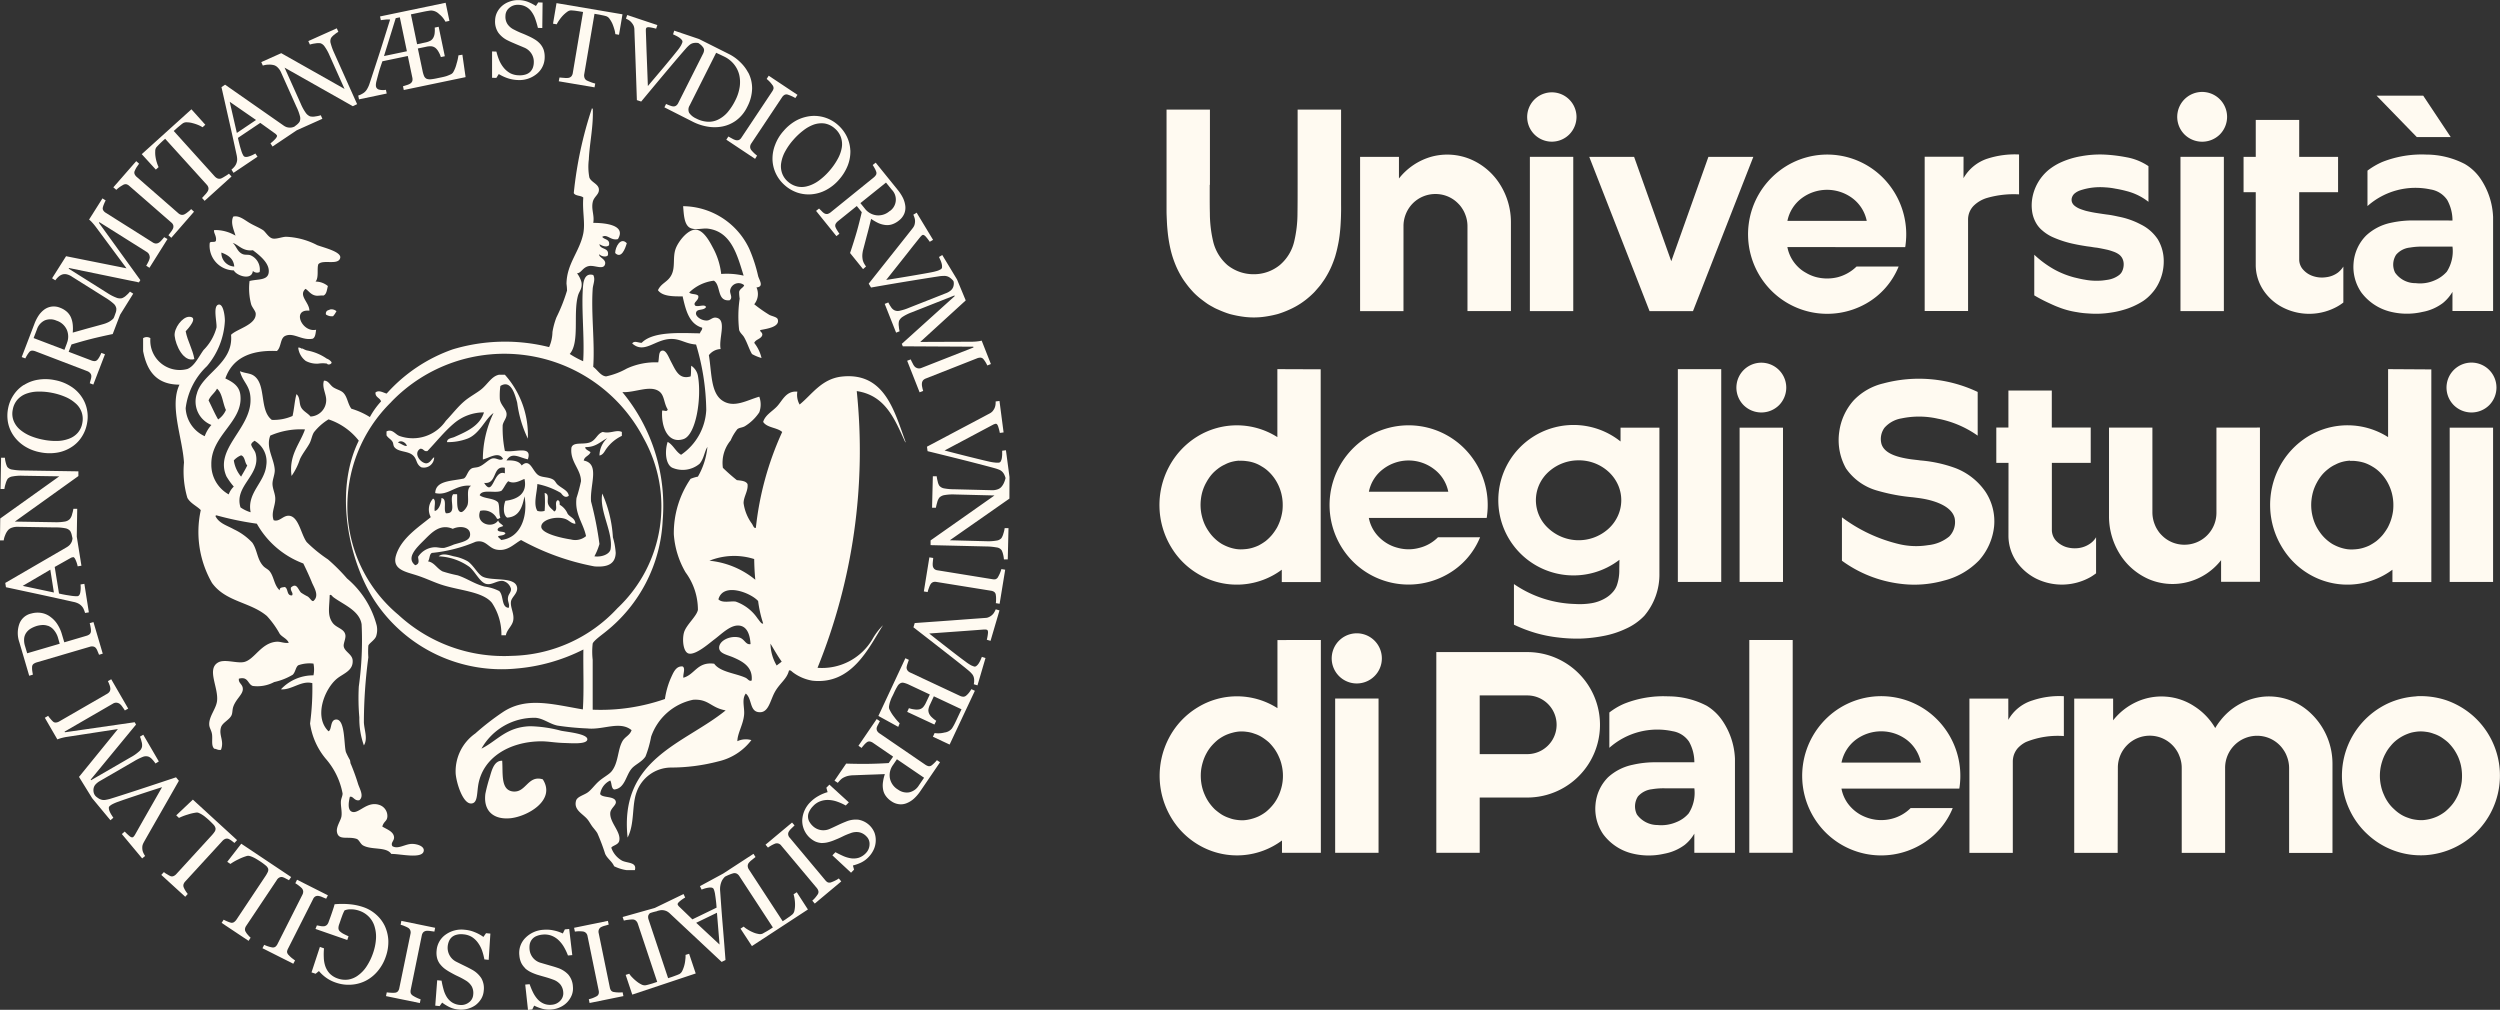 <svg xmlns="http://www.w3.org/2000/svg" width="121.641" height="49.133" viewBox="0 0 121.641 49.133">
  <rect x="0" y="0" width="121.641" height="49.133" fill="#333333" stroke="none"/>
  <g id="Group_7" data-name="Group 7" transform="translate(0)">
    <path id="Path_14" data-name="Path 14" d="M70.19,542.475a.841.841,0,0,1-.149-.3,1.055,1.055,0,0,1-.024-.367,1.042,1.042,0,0,1,.439-.778,1.326,1.326,0,0,1,.933-.236,1.575,1.575,0,0,1,.49.121,1.872,1.872,0,0,1,.415.228l.128-.182.211.019-.082,1.278-.21-.022a2.936,2.936,0,0,0-.115-.438,1.476,1.476,0,0,0-.2-.375,1.063,1.063,0,0,0-.294-.278.941.941,0,0,0-.417-.129.851.851,0,0,0-.318.019.554.554,0,0,0-.233.113.563.563,0,0,0-.141.192.867.867,0,0,0-.067.265.76.76,0,0,0,.436.754c.11.055.234.117.378.187s.264.132.367.189a1.254,1.254,0,0,1,.454.414.978.978,0,0,1,.118.618.9.9,0,0,1-.122.387,1.111,1.111,0,0,1-.276.307,1.176,1.176,0,0,1-.38.177,1.2,1.2,0,0,1-.438.038,1.241,1.241,0,0,1-.456-.122,2.169,2.169,0,0,1-.351-.216l-.122.17-.213-.022.094-1.235.213.019a3.928,3.928,0,0,0,.094.418,1.4,1.4,0,0,0,.153.368.879.879,0,0,0,.253.266.829.829,0,0,0,.39.13.612.612,0,0,0,.439-.122.5.5,0,0,0,.21-.373.679.679,0,0,0-.073-.412.834.834,0,0,0-.3-.289,3.666,3.666,0,0,0-.361-.194c-.12-.055-.233-.115-.343-.177a2.475,2.475,0,0,1-.291-.181,1.156,1.156,0,0,1-.233-.226" transform="translate(-48.773 -495.555)" fill="#fffaf1"/>
    <path id="Path_15" data-name="Path 15" d="M68.7,540.431l1.644.337-.036.185-.205-.029a.937.937,0,0,0-.192-.007.269.269,0,0,0-.141.067.316.316,0,0,0-.074.153l-.541,2.65a.393.393,0,0,0,0,.157.261.261,0,0,0,.113.13,1.435,1.435,0,0,0,.185.1,1.3,1.3,0,0,0,.185.074l-.038.182-1.647-.338.038-.183a1.635,1.635,0,0,0,.194.018,1.148,1.148,0,0,0,.2,0,.21.21,0,0,0,.15-.071.333.333,0,0,0,.065-.149l.546-2.647a.292.292,0,0,0-.007-.158.262.262,0,0,0-.106-.132,1.31,1.31,0,0,0-.167-.08,1.194,1.194,0,0,0-.2-.069Z" transform="translate(-49.172 -495.625)" fill="#fffaf1"/>
    <path id="Path_16" data-name="Path 16" d="M65.19,540.788c.043.007.1.017.168.031a.7.7,0,0,0,.179.012.263.263,0,0,0,.144-.069.4.4,0,0,0,.084-.151l.1-.272c.07-.2.115-.336.137-.405s.038-.128.05-.174a4,4,0,0,1,.739,0,2.8,2.8,0,0,1,.67.143,1.814,1.814,0,0,1,.608.355,1.749,1.749,0,0,1,.422.55,1.913,1.913,0,0,1,.175.7,2.147,2.147,0,0,1-.125.807,2.178,2.178,0,0,1-.393.7,1.879,1.879,0,0,1-.586.47,1.8,1.8,0,0,1-.7.188,1.859,1.859,0,0,1-.748-.1,1.765,1.765,0,0,1-.494-.254,1.91,1.91,0,0,1-.33-.309l-.161.132-.2-.067.408-1.24.2.07a3.093,3.093,0,0,0-.01.447,1.46,1.46,0,0,0,.074.424,1.013,1.013,0,0,0,.213.354.981.981,0,0,0,.385.24,1.1,1.1,0,0,0,.516.055,1.086,1.086,0,0,0,.474-.2,1.615,1.615,0,0,0,.414-.433,2.829,2.829,0,0,0,.321-.658,2.6,2.6,0,0,0,.14-.663,1.681,1.681,0,0,0-.059-.6,1.147,1.147,0,0,0-.264-.481,1.171,1.171,0,0,0-.481-.312,1.225,1.225,0,0,0-.424-.072.754.754,0,0,0-.3.053,2.151,2.151,0,0,0-.113.254c-.031.089-.06.163-.079.224l-.067.194a.547.547,0,0,0-.038.194.213.213,0,0,0,.079.161.848.848,0,0,0,.2.131c.091.046.161.079.213.1l-.062.182-1.547-.538Z" transform="translate(-49.772 -495.762)" fill="#fffaf1"/>
    <path id="Path_17" data-name="Path 17" d="M64.622,538.762l1.5.757-.084.165c-.043-.017-.108-.043-.192-.079a.676.676,0,0,0-.182-.055.245.245,0,0,0-.155.026.275.275,0,0,0-.108.128l-1.221,2.416a.4.4,0,0,0-.046.15.244.244,0,0,0,.077.153,1.463,1.463,0,0,0,.15.144c.065.05.118.091.163.12l-.086.162-1.5-.755.084-.165A1.4,1.4,0,0,0,63.2,542a1.44,1.44,0,0,0,.2.053.211.211,0,0,0,.168-.031.382.382,0,0,0,.1-.127l1.218-2.412a.343.343,0,0,0,.035-.156.281.281,0,0,0-.068-.153,1.22,1.22,0,0,0-.141-.121,1.279,1.279,0,0,0-.175-.12Z" transform="translate(-50.168 -495.957)" fill="#fffaf1"/>
    <path id="Path_18" data-name="Path 18" d="M61.556,538.181l.682-.881,2.427,1.621-.106.156c-.036-.022-.089-.05-.161-.086a.665.665,0,0,0-.157-.067.241.241,0,0,0-.151.022.306.306,0,0,0-.122.12l-1.486,2.225a.371.371,0,0,0-.062.146.223.223,0,0,0,.038.158.686.686,0,0,0,.107.145.97.97,0,0,0,.129.132l-.1.154-1.312-.874.1-.155a1.57,1.57,0,0,0,.175.083,1.132,1.132,0,0,0,.165.06.2.2,0,0,0,.159-.022A.481.481,0,0,0,62,541l1.391-2.088a1.609,1.609,0,0,0,.137-.235.241.241,0,0,0,.017-.167.371.371,0,0,0-.118-.151,2.908,2.908,0,0,0-.271-.2c-.054-.036-.112-.072-.171-.108a1.8,1.8,0,0,0-.177-.094,1.061,1.061,0,0,0-.165-.06.268.268,0,0,0-.133,0,2.472,2.472,0,0,0-.415.165,2.548,2.548,0,0,0-.385.223Z" transform="translate(-50.499 -496.248)" fill="#fffaf1"/>
    <path id="Path_19" data-name="Path 19" d="M59.56,536.276l.809-.766,2.151,1.97-.127.139c-.032-.026-.08-.062-.145-.113a.784.784,0,0,0-.146-.086.225.225,0,0,0-.153,0,.362.362,0,0,0-.141.1L60,539.491a.365.365,0,0,0-.084.137.228.228,0,0,0,.012.162,1.183,1.183,0,0,0,.084.161,1.424,1.424,0,0,0,.108.149l-.122.137-1.165-1.063.127-.138a.762.762,0,0,0,.158.107,1.154,1.154,0,0,0,.152.086.2.2,0,0,0,.163,0,.391.391,0,0,0,.134-.1l1.694-1.85a1.637,1.637,0,0,0,.17-.21.255.255,0,0,0,.041-.165.378.378,0,0,0-.091-.168c-.055-.06-.134-.138-.237-.236-.049-.043-.1-.089-.155-.132a1.235,1.235,0,0,0-.163-.12.954.954,0,0,0-.153-.082.235.235,0,0,0-.132-.026,2.318,2.318,0,0,0-.43.1,2.728,2.728,0,0,0-.418.161Z" transform="translate(-50.985 -496.604)" fill="#fffaf1"/>
    <path id="Path_20" data-name="Path 20" d="M58.917,538.57q.173-.309.675-1.185t1.038-1.819l-.139-.168c-.652.218-1.279.426-1.886.625s-1.048.339-1.337.428a2.286,2.286,0,0,1-.225.048.409.409,0,0,1-.2-.019.513.513,0,0,1-.155-.079c-.031-.022-.058-.041-.082-.061a.383.383,0,0,1-.115-.18.5.5,0,0,1-.01-.228.4.4,0,0,1,.089-.182.9.9,0,0,1,.217-.172l1.652-.956a2.882,2.882,0,0,1,.459-.227.406.406,0,0,1,.261,0,.492.492,0,0,1,.174.131,1.46,1.46,0,0,1,.158.2l.163-.1-.757-1.3-.161.094a1.33,1.33,0,0,1,.074.23.587.587,0,0,1,.026.263.421.421,0,0,1-.146.228,2,2,0,0,1-.406.283l-1.927,1.115-.019-.029,2.207-2.679-.067-.113-3.392.489-.019-.031,2.35-1.36a.312.312,0,0,1,.158-.05.34.34,0,0,1,.161.048.577.577,0,0,1,.137.143c.055.077.1.139.128.189l.163-.091-.826-1.428-.162.092a1.482,1.482,0,0,1,.077.18.611.611,0,0,1,.041.17.259.259,0,0,1-.036.158.33.33,0,0,1-.118.107l-2.331,1.345a.354.354,0,0,1-.156.053.178.178,0,0,1-.151-.05,1.217,1.217,0,0,1-.118-.126.972.972,0,0,1-.115-.149l-.162.094.61,1.053a1.714,1.714,0,0,1,.179-.062,2.427,2.427,0,0,1,.278-.06l2.489-.382-1.893,2.328.641,1.038.888,1.071.143-.122c-.036-.05-.067-.1-.1-.151a1.279,1.279,0,0,1-.083-.161.481.481,0,0,1-.038-.157.116.116,0,0,1,.043-.1.762.762,0,0,1,.124-.086,2.2,2.2,0,0,1,.321-.134c.165-.062.471-.165.921-.315s.845-.278,1.181-.384c-.379.668-.673,1.18-.879,1.542s-.351.62-.442.781c-.01.014-.022.034-.036.054a.536.536,0,0,1-.046.05c-.038.031-.1.019-.168-.036a2.415,2.415,0,0,1-.245-.231l-.14.122.988,1.185.144-.12a.852.852,0,0,1-.082-.142.508.508,0,0,1-.05-.165.653.653,0,0,1,0-.181.56.56,0,0,1,.058-.156" transform="translate(-51.926 -497.577)" fill="#fffaf1"/>
    <path id="Path_21" data-name="Path 21" d="M54.473,528.564a.711.711,0,0,0-.285-.038,1.259,1.259,0,0,0-.243.041,1.425,1.425,0,0,0-.283.12.712.712,0,0,0-.225.194.594.594,0,0,0-.116.287.948.948,0,0,0,.04.375l.106.357,1.583-.464-.074-.259a1.026,1.026,0,0,0-.216-.416.672.672,0,0,0-.284-.2m-.838-.586a1.118,1.118,0,0,1,.529-.036,1,1,0,0,1,.445.2,1.308,1.308,0,0,1,.331.359,1.789,1.789,0,0,1,.211.469l.119.4,1.083-.319a.435.435,0,0,0,.147-.074.214.214,0,0,0,.067-.15.744.744,0,0,0-.014-.173,1.7,1.7,0,0,0-.046-.216l.182-.053.452,1.537-.181.053c-.014-.038-.036-.094-.07-.17a.557.557,0,0,0-.079-.151.22.22,0,0,0-.127-.079.335.335,0,0,0-.173.012l-2.584.759a.537.537,0,0,0-.153.074.188.188,0,0,0-.07.149.968.968,0,0,0,.01.206c.01.064.019.119.029.167l-.18.055-.481-1.637a1.338,1.338,0,0,1,0-.884.8.8,0,0,1,.55-.5" transform="translate(-52.145 -498.114)" fill="#fffaf1"/>
    <path id="Path_22" data-name="Path 22" d="M53.393,527.872l1.343-.788.174,1.11Zm3-.1-.187.031a1.308,1.308,0,0,1-.01.378c-.019.115-.065.18-.133.192-.029,0-.067,0-.118,0a1.875,1.875,0,0,1-.187-.019l-.264-.041c-.095-.017-.207-.038-.335-.07l-.209-1.292.778-.438a.326.326,0,0,1,.058-.026c.024,0,.041-.01.058-.014.038,0,.077.034.115.12a1.393,1.393,0,0,1,.108.327l.183-.029-.227-1.418.022-1.35-.187,0a1.494,1.494,0,0,1-.058.248.577.577,0,0,1-.113.247.444.444,0,0,1-.248.125,2.482,2.482,0,0,1-.5.031l-1.929-.031,3.092-2.215,0-.229-2.733-.043a2.731,2.731,0,0,1-.474-.041.371.371,0,0,1-.252-.132.881.881,0,0,1-.079-.221,1.075,1.075,0,0,1-.036-.224l-.187,0-.026,1.519.187,0a1.483,1.483,0,0,1,.058-.253.915.915,0,0,1,.1-.24.4.4,0,0,1,.235-.117,2.184,2.184,0,0,1,.5-.034l1.776.029L52.3,524.593l-.014,1.067.183,0a.927.927,0,0,1,.072-.258.791.791,0,0,1,.153-.257.45.45,0,0,1,.189-.11.76.76,0,0,1,.241-.038l1.84.031a2.354,2.354,0,0,1,.514.043.4.4,0,0,1,.225.13.635.635,0,0,1,.079.211c.014.06.026.108.034.147a.64.64,0,0,1-.036.161.62.62,0,0,1-.1.158.728.728,0,0,1-.149.115l-2.987,1.735.034.209,1.638.351q.919.2,1.656.365a.888.888,0,0,1,.229.078.615.615,0,0,1,.173.137.506.506,0,0,1,.094.156,1.155,1.155,0,0,1,.058.165l.185-.029Z" transform="translate(-52.288 -499.365)" fill="#fffaf1"/>
    <path id="Path_23" data-name="Path 23" d="M55.909,519.629a1.768,1.768,0,0,0-.493-.314,3.189,3.189,0,0,0-.651-.2,3.14,3.14,0,0,0-.706-.061,1.722,1.722,0,0,0-.579.112,1.065,1.065,0,0,0-.412.29.99.99,0,0,0-.217.466.953.953,0,0,0,.041.555,1.091,1.091,0,0,0,.311.429,1.961,1.961,0,0,0,.494.3,3.2,3.2,0,0,0,.627.187,3.09,3.09,0,0,0,.686.062,1.7,1.7,0,0,0,.573-.108,1.031,1.031,0,0,0,.423-.283.963.963,0,0,0,.227-.481,1,1,0,0,0-.032-.524,1.018,1.018,0,0,0-.29-.43m-2.525-.891a1.8,1.8,0,0,1,.685-.261,2.226,2.226,0,0,1,.819.017,2.168,2.168,0,0,1,.765.295,1.733,1.733,0,0,1,.532.5,1.668,1.668,0,0,1,.272.632,1.739,1.739,0,0,1,0,.7,1.761,1.761,0,0,1-.282.677,1.612,1.612,0,0,1-.508.479,1.813,1.813,0,0,1-.677.249,2.259,2.259,0,0,1-.791-.017,2.173,2.173,0,0,1-.771-.295,1.869,1.869,0,0,1-.531-.5,1.693,1.693,0,0,1-.278-.639,1.8,1.8,0,0,1,0-.7,1.759,1.759,0,0,1,.271-.661,1.645,1.645,0,0,1,.493-.483" transform="translate(-52.228 -500)" fill="#fffaf1"/>
    <path id="Path_24" data-name="Path 24" d="M55.37,518.158l-.122.323-1.5-.572.161-.418a.736.736,0,0,1,.382-.442.725.725,0,0,1,.57.012.82.82,0,0,1,.506.452.849.849,0,0,1,0,.646M60.1,513a1.517,1.517,0,0,1-.125.149.558.558,0,0,1-.129.117.276.276,0,0,1-.157.043.322.322,0,0,1-.151-.058l-2.273-1.434a.347.347,0,0,1-.122-.113.183.183,0,0,1-.024-.156.887.887,0,0,1,.055-.162,1.076,1.076,0,0,1,.082-.173l-.158-.1-.651,1.031a.929.929,0,0,1,.141.132,2.8,2.8,0,0,1,.181.216l1.5,2.023-2.941-.589L54.647,515l.157.1a1.107,1.107,0,0,1,.158-.177.549.549,0,0,1,.2-.113.426.426,0,0,1,.206,0,.748.748,0,0,1,.248.113l1.619,1.017a2.677,2.677,0,0,1,.411.3.4.4,0,0,1,.127.227.51.51,0,0,1-.034.218c-.031.081-.062.189-.1.259a.482.482,0,0,1-.046.05,1.122,1.122,0,0,1-.18.128,1.4,1.4,0,0,1-.291.113c-.288.082-.531.146-.73.2l-.74.209a1.958,1.958,0,0,0,0-.393,1.221,1.221,0,0,0-.082-.334.813.813,0,0,0-.2-.285,1.086,1.086,0,0,0-.336-.2.808.808,0,0,0-.416-.053.79.79,0,0,0-.35.143,1.193,1.193,0,0,0-.282.3,2.02,2.02,0,0,0-.2.4l-.617,1.612.177.065a1.407,1.407,0,0,1,.086-.158,1.471,1.471,0,0,1,.1-.144.189.189,0,0,1,.144-.077.471.471,0,0,1,.163.034l2.52.965a.329.329,0,0,1,.144.1.222.222,0,0,1,.055.14.559.559,0,0,1-.029.168c-.022.079-.036.139-.048.18l.173.065.567-1.475-.177-.067a1.473,1.473,0,0,1-.086.182.78.78,0,0,1-.094.141.2.2,0,0,1-.141.078.437.437,0,0,1-.162-.032l-1.107-.422.137-.356c.329-.1.641-.189.944-.266s.656-.156,1.062-.242l.359-.938.639-1.026-.159-.1a1.173,1.173,0,0,1-.168.175.645.645,0,0,1-.218.145.465.465,0,0,1-.272-.024,2.264,2.264,0,0,1-.439-.227l-1.886-1.187.019-.031,3.4.7.07-.11L56.925,512.3l.022-.031,2.3,1.446a.312.312,0,0,1,.117.12A.356.356,0,0,1,59.4,514a.668.668,0,0,1-.065.19c-.043.084-.079.153-.108.2l.158.1.879-1.4Z" transform="translate(-52.113 -501.46)" fill="#fffaf1"/>
    <path id="Path_25" data-name="Path 25" d="M60.812,512.06l-1.105,1.269-.141-.125c.029-.036.07-.091.125-.163a.819.819,0,0,0,.1-.164.255.255,0,0,0,.012-.156.277.277,0,0,0-.1-.139l-2.04-1.778a.353.353,0,0,0-.137-.079.233.233,0,0,0-.168.034,1.92,1.92,0,0,0-.176.11,1.373,1.373,0,0,0-.151.127l-.144-.122L58,509.6l.141.125c-.034.041-.07.1-.113.157a1.1,1.1,0,0,0-.095.18.2.2,0,0,0-.012.168.392.392,0,0,0,.095.13l2.037,1.778a.3.3,0,0,0,.141.072.25.25,0,0,0,.165-.029.886.886,0,0,0,.152-.106,1.114,1.114,0,0,0,.161-.142Z" transform="translate(-51.372 -501.759)" fill="#fffaf1"/>
    <path id="Path_26" data-name="Path 26" d="M61.134,508.249l-.134.122a1.272,1.272,0,0,0-.212-.11,1.956,1.956,0,0,0-.269-.089,1,1,0,0,0-.271-.041.321.321,0,0,0-.2.043c-.046.031-.1.074-.163.127s-.122.1-.175.151l-.113.1,2,2.216a.4.4,0,0,0,.134.094.253.253,0,0,0,.173,0,1.454,1.454,0,0,0,.18-.1,1.734,1.734,0,0,0,.2-.132l.125.137L61.1,511.951l-.125-.139c.036-.036.084-.092.153-.167a.867.867,0,0,0,.129-.17.256.256,0,0,0,.029-.158.33.33,0,0,0-.086-.156l-2.02-2.23-.115.1c-.038.038-.089.084-.145.139s-.11.112-.161.167a.312.312,0,0,0-.062.2,1.324,1.324,0,0,0,.014.273,1.706,1.706,0,0,0,.065.279,1.605,1.605,0,0,0,.084.221l-.134.121-.685-.751,2.417-2.183Z" transform="translate(-51.144 -502.179)" fill="#fffaf1"/>
    <path id="Path_27" data-name="Path 27" d="M62.023,509.3l-.347-1.516,1.281.886Zm5.852-1.4-1.117-2.494a2.815,2.815,0,0,1-.163-.447.365.365,0,0,1,.014-.283.7.7,0,0,1,.165-.163,1.112,1.112,0,0,1,.188-.131l-.076-.173-1.386.622.077.17a1.249,1.249,0,0,1,.253-.055.821.821,0,0,1,.259-.01.392.392,0,0,1,.206.162,2.225,2.225,0,0,1,.243.441l.725,1.62-3.08-1.74-.972.435.077.17a.865.865,0,0,1,.266-.046.841.841,0,0,1,.294.031.445.445,0,0,1,.18.125.7.7,0,0,1,.137.2l.752,1.681a2.411,2.411,0,0,1,.181.486.391.391,0,0,1-.024.257.685.685,0,0,1-.157.162c-.038.029-.07.055-.1.077l-.019.007a.542.542,0,0,1-.165.038.612.612,0,0,1-.187-.024.641.641,0,0,1-.164-.089l-2.832-1.977-.175.12c.108.477.23,1.02.369,1.633s.26,1.161.366,1.656a1.108,1.108,0,0,1,.029.242.585.585,0,0,1-.053.212.608.608,0,0,1-.1.151,1.365,1.365,0,0,1-.125.12l.1.156,1.168-.785-.106-.156a1.365,1.365,0,0,1-.348.153c-.114.029-.191.014-.229-.043-.014-.026-.034-.06-.053-.1s-.041-.106-.065-.182-.048-.159-.072-.253-.053-.206-.079-.336l1.086-.729.723.519a.194.194,0,0,1,.048.043.262.262,0,0,1,.036.043c.022.031,0,.083-.058.157a1.659,1.659,0,0,1-.253.233l.1.156,1.177-.79,1.249-.56-.077-.173a1.3,1.3,0,0,1-.249.055.645.645,0,0,1-.272,0,.489.489,0,0,1-.213-.175,2.28,2.28,0,0,1-.24-.438l-.789-1.759L67.667,508Z" transform="translate(-50.499 -502.832)" fill="#fffaf1"/>
    <path id="Path_28" data-name="Path 28" d="M69.192,505.532l-.344-1.651-.2.041-.57,1.843Zm2.7.168.156,1.091-3.008.627-.038-.183c.038-.01.1-.031.186-.058a.7.7,0,0,0,.175-.077.248.248,0,0,0,.094-.122.373.373,0,0,0,0-.163l-.221-1.053L68,506.02c-.048.137-.094.271-.134.4s-.088.313-.15.548a.958.958,0,0,0-.029.144.464.464,0,0,0,0,.13.2.2,0,0,0,.147.155.764.764,0,0,0,.338.01l.038.182-1.348.283-.038-.185a.746.746,0,0,0,.165-.07.717.717,0,0,0,.151-.1.655.655,0,0,0,.135-.18,1.24,1.24,0,0,0,.1-.231c.168-.512.336-1.02.5-1.528s.326-1.036.5-1.589a1,1,0,0,0-.206,0c-.091.01-.173.019-.245.031l-.038-.182,3.191-.665.185.881-.194.041a1.148,1.148,0,0,0-.308-.372.577.577,0,0,0-.379-.173c-.055,0-.116.012-.193.024s-.161.029-.252.048l-.548.115.3,1.453.386-.082a.863.863,0,0,0,.282-.1.385.385,0,0,0,.134-.161.6.6,0,0,0,.055-.219,1.231,1.231,0,0,0,0-.247l.192-.041.3,1.434-.193.041a1.137,1.137,0,0,0-.11-.252.649.649,0,0,0-.137-.179.388.388,0,0,0-.209-.093.878.878,0,0,0-.277.026l-.386.08.23,1.095a1.271,1.271,0,0,0,.077.255.264.264,0,0,0,.12.125.461.461,0,0,0,.2.024,2.741,2.741,0,0,0,.331-.055l.221-.046c.09-.019.164-.038.224-.058a2,2,0,0,0,.192-.079.281.281,0,0,0,.122-.1,1.546,1.546,0,0,0,.169-.427,2.376,2.376,0,0,0,.089-.4Z" transform="translate(-49.394 -503.038)" fill="#fffaf1"/>
    <path id="Path_29" data-name="Path 29" d="M74.6,505.2a.893.893,0,0,1,.17.295,1.127,1.127,0,0,1,.046.366,1.036,1.036,0,0,1-.391.8,1.328,1.328,0,0,1-.916.294,1.726,1.726,0,0,1-.5-.091,2.033,2.033,0,0,1-.426-.2l-.12.188-.207-.007v-1.281l.212.007a2.8,2.8,0,0,0,.141.434,1.489,1.489,0,0,0,.221.361,1.115,1.115,0,0,0,.313.259.971.971,0,0,0,.422.1.92.92,0,0,0,.318-.038.555.555,0,0,0,.225-.127.6.6,0,0,0,.132-.2.825.825,0,0,0,.047-.267.733.733,0,0,0-.114-.422.762.762,0,0,0-.367-.3c-.113-.05-.241-.1-.387-.163s-.273-.115-.376-.168a1.235,1.235,0,0,1-.481-.387.956.956,0,0,1-.158-.6.92.92,0,0,1,.1-.4,1.055,1.055,0,0,1,.257-.321,1.109,1.109,0,0,1,.368-.2,1.2,1.2,0,0,1,.436-.065,1.268,1.268,0,0,1,.459.094,2.195,2.195,0,0,1,.366.192l.113-.175.211.007-.014,1.24-.213-.007c-.036-.144-.074-.279-.12-.411a1.317,1.317,0,0,0-.176-.356.788.788,0,0,0-.665-.355.612.612,0,0,0-.432.149.5.5,0,0,0-.186.387.652.652,0,0,0,.1.405.8.8,0,0,0,.32.267,3.77,3.77,0,0,0,.373.173c.122.048.24.1.355.154a2.641,2.641,0,0,1,.3.162,1.125,1.125,0,0,1,.247.211" transform="translate(-48.314 -503.061)" fill="#fffaf1"/>
    <path id="Path_30" data-name="Path 30" d="M77.941,504.729l-.18-.031a1.09,1.09,0,0,0-.048-.237,2.45,2.45,0,0,0-.092-.265,1.255,1.255,0,0,0-.137-.237.323.323,0,0,0-.161-.132,1.779,1.779,0,0,0-.2-.049c-.082-.017-.155-.034-.224-.043l-.151-.026-.5,2.944a.337.337,0,0,0,.012.163.236.236,0,0,0,.107.133c.029.014.091.043.187.079a1.609,1.609,0,0,0,.23.074l-.034.185-1.74-.295.034-.183c.048,0,.121.012.224.017a.8.8,0,0,0,.213,0,.245.245,0,0,0,.141-.074.33.33,0,0,0,.07-.163l.5-2.97-.149-.024c-.055-.01-.122-.019-.2-.031s-.159-.017-.231-.022a.321.321,0,0,0-.194.072,1.475,1.475,0,0,0-.209.182,1.743,1.743,0,0,0-.179.224,1.446,1.446,0,0,0-.12.2l-.18-.031.17-1,3.21.544Z" transform="translate(-47.822 -503.037)" fill="#fffaf1"/>
    <path id="Path_31" data-name="Path 31" d="M83.222,507.185a2.14,2.14,0,0,1-.216.651,2.814,2.814,0,0,1-.37.567,1.456,1.456,0,0,1-.444.349,1.028,1.028,0,0,1-.507.113,1.349,1.349,0,0,1-.577-.158.821.821,0,0,1-.342-.275.376.376,0,0,1,.024-.36l1.289-2.563c.041.02.1.048.185.086l.221.106a1.384,1.384,0,0,1,.469.376,1.321,1.321,0,0,1,.247.5,1.592,1.592,0,0,1,.022.605m.409-.718a1.977,1.977,0,0,0-.382-.5,2.14,2.14,0,0,0-.547-.393l-1.457-.731-1.206-.408-.058.18c.055.024.11.05.163.077a1.253,1.253,0,0,1,.157.094.525.525,0,0,1,.113.111.121.121,0,0,1,.019.113,1.339,1.339,0,0,1-.06.137,2.046,2.046,0,0,1-.2.283q-.162.207-.617.753c-.307.367-.576.68-.8.948q-.043-1.149-.067-1.771c-.014-.417-.024-.716-.031-.9,0-.017,0-.038,0-.065a.191.191,0,0,1,.012-.07c.014-.046.07-.064.161-.055a2.709,2.709,0,0,1,.327.07l.06-.176-1.468-.489-.06.177a1.083,1.083,0,0,1,.146.077.532.532,0,0,1,.127.115.642.642,0,0,1,.1.153.506.506,0,0,1,.036.162c.007.237.026.692.05,1.362s.048,1.372.072,2.095l.21.069q.658-.793,1.271-1.523c.41-.486.713-.842.915-1.069a1.457,1.457,0,0,1,.165-.161.424.424,0,0,1,.181-.091.635.635,0,0,1,.173-.012l.072.007c.029.019.06.041.094.067a.592.592,0,0,1,.131.132.23.23,0,0,1,.058.156.452.452,0,0,1-.044.155l-1.212,2.409a.336.336,0,0,1-.1.126.223.223,0,0,1-.149.041.662.662,0,0,1-.158-.043q-.115-.043-.187-.076l-.08.164,1.38.7a2.5,2.5,0,0,0,.716.237,2.017,2.017,0,0,0,.73-.007,1.676,1.676,0,0,0,.675-.3,1.787,1.787,0,0,0,.531-.656,2.008,2.008,0,0,0,.235-.88,1.651,1.651,0,0,0-.185-.781" transform="translate(-47.234 -502.941)" fill="#fffaf1"/>
    <path id="Path_32" data-name="Path 32" d="M83.163,510.179l-1.4-.932.1-.155c.046.024.1.058.182.1a.74.74,0,0,0,.175.076.254.254,0,0,0,.155-.007.283.283,0,0,0,.125-.116l1.5-2.253a.386.386,0,0,0,.062-.144.24.24,0,0,0-.058-.162,1.519,1.519,0,0,0-.132-.161,1.564,1.564,0,0,0-.146-.134l.1-.158,1.4.932-.106.156a1.4,1.4,0,0,0-.173-.091,1.8,1.8,0,0,0-.189-.074.206.206,0,0,0-.167.012.368.368,0,0,0-.115.113l-1.5,2.252a.3.3,0,0,0-.053.149.257.257,0,0,0,.048.163,1.843,1.843,0,0,0,.127.138,1.455,1.455,0,0,0,.161.139Z" transform="translate(-46.423 -502.45)" fill="#fffaf1"/>
    <path id="Path_33" data-name="Path 33" d="M85.385,511.171a1.749,1.749,0,0,0,.517-.265,3.058,3.058,0,0,0,.5-.465,3.173,3.173,0,0,0,.406-.579,1.743,1.743,0,0,0,.2-.558,1.031,1.031,0,0,0-.043-.5,1,1,0,0,0-.295-.426.99.99,0,0,0-.5-.245,1.153,1.153,0,0,0-.526.054,1.844,1.844,0,0,0-.5.279,3.267,3.267,0,0,0-.48.447,3.045,3.045,0,0,0-.4.56,1.711,1.711,0,0,0-.2.55,1.029,1.029,0,0,0,.031.507.964.964,0,0,0,.3.441,1.032,1.032,0,0,0,.469.234,1.01,1.01,0,0,0,.519-.036m2.042-1.734a1.88,1.88,0,0,1-.12.724,2.341,2.341,0,0,1-.426.7,2.187,2.187,0,0,1-.641.514,1.821,1.821,0,0,1-.706.206,1.729,1.729,0,0,1-.685-.082,1.792,1.792,0,0,1-.608-.353,1.763,1.763,0,0,1-.442-.581,1.707,1.707,0,0,1-.161-.682,1.853,1.853,0,0,1,.129-.711,2.117,2.117,0,0,1,.411-.675,2.229,2.229,0,0,1,.641-.519,1.954,1.954,0,0,1,.7-.206,1.737,1.737,0,0,1,1.3.432,1.813,1.813,0,0,1,.435.567,1.719,1.719,0,0,1,.17.667" transform="translate(-46.049 -502.125)" fill="#fffaf1"/>
    <path id="Path_34" data-name="Path 34" d="M88.989,512.018a.681.681,0,0,0,.1-1.04l-.283-.349-1.245,1,.218.269a.838.838,0,0,0,.562.323.828.828,0,0,0,.644-.207m-1.295,2.826-.632-.783c.132-.392.24-.737.326-1.036s.164-.617.243-.951l-.242-.3-.921.742a.465.465,0,0,0-.106.124.2.2,0,0,0-.007.165.946.946,0,0,0,.079.151c.041.067.077.122.11.168l-.146.115-.99-1.228.145-.115.13.128a.558.558,0,0,0,.129.108.235.235,0,0,0,.151.029.409.409,0,0,0,.153-.079l2.1-1.7a.507.507,0,0,0,.108-.122.19.19,0,0,0,.007-.163.944.944,0,0,0-.074-.162c-.034-.062-.065-.113-.094-.156l.146-.115,1.084,1.34a2.122,2.122,0,0,1,.242.375,1.25,1.25,0,0,1,.115.393.768.768,0,0,1-.05.373.816.816,0,0,1-.259.333,1.037,1.037,0,0,1-.337.188.766.766,0,0,1-.345.029,1.148,1.148,0,0,1-.33-.095,2.657,2.657,0,0,1-.343-.2c-.071.294-.133.543-.188.745s-.115.442-.192.73a1.357,1.357,0,0,0-.048.308,1.1,1.1,0,0,0,.022.223.7.7,0,0,0,.065.164,1.461,1.461,0,0,0,.094.146Z" transform="translate(-45.697 -501.746)" fill="#fffaf1"/>
    <path id="Path_35" data-name="Path 35" d="M93.038,517.919a1.354,1.354,0,0,1-.189.034,2.318,2.318,0,0,1-.284.019l-2.516.01,2.213-2.02-.423-1.019-.718-1.189-.161.095c.026.055.053.11.077.165a1.122,1.122,0,0,1,.058.173.546.546,0,0,1,.014.158.113.113,0,0,1-.06.1.8.8,0,0,1-.137.067,2.456,2.456,0,0,1-.335.084c-.173.034-.493.091-.96.17s-.878.146-1.225.2c.477-.6.845-1.064,1.1-1.389s.445-.56.558-.7a.4.4,0,0,1,.046-.048.185.185,0,0,1,.055-.046c.041-.024.092,0,.155.062a2.614,2.614,0,0,1,.206.264l.161-.093-.8-1.324-.161.1a.934.934,0,0,1,.058.15.536.536,0,0,1,.026.17.675.675,0,0,1-.029.182.531.531,0,0,1-.079.144q-.218.279-.847,1.07c-.42.529-.852,1.072-1.3,1.639l.113.189c.676-.12,1.33-.23,1.954-.332s1.092-.175,1.393-.221a2.042,2.042,0,0,1,.23-.014.469.469,0,0,1,.2.05.631.631,0,0,1,.138.1.645.645,0,0,1,.1.108c0,.019.007.037.01.057a.493.493,0,0,1-.026.224.414.414,0,0,1-.118.168.782.782,0,0,1-.239.137l-1.776.7a2.509,2.509,0,0,1-.487.155.38.38,0,0,1-.255-.034.433.433,0,0,1-.156-.155,1.591,1.591,0,0,1-.127-.218l-.175.07.554,1.4.171-.067a1.3,1.3,0,0,1-.038-.242.642.642,0,0,1,.01-.26.473.473,0,0,1,.182-.206,2.227,2.227,0,0,1,.44-.216l2.073-.819.014.031-2.575,2.323.048.12,3.428.019.014.037-2.528.994a.3.3,0,0,1-.165.024.355.355,0,0,1-.149-.067.529.529,0,0,1-.113-.165c-.046-.084-.079-.153-.1-.205l-.174.066.605,1.535.175-.067a1.422,1.422,0,0,1-.048-.19.546.546,0,0,1-.014-.174.28.28,0,0,1,.058-.154.354.354,0,0,1,.131-.086l2.5-.985a.446.446,0,0,1,.163-.031.2.2,0,0,1,.141.074q.036.043.1.14a1.731,1.731,0,0,1,.089.168l.174-.07Z" transform="translate(-45.273 -501.345)" fill="#fffaf1"/>
    <path id="Path_36" data-name="Path 36" d="M93.919,523.03l-.173-1.3-.183.024c0,.062,0,.122,0,.182a1.43,1.43,0,0,1-.017.179.507.507,0,0,1-.05.151.117.117,0,0,1-.094.067.945.945,0,0,1-.151,0,2.306,2.306,0,0,1-.342-.055c-.17-.038-.489-.115-.948-.229s-.862-.218-1.2-.307c.677-.361,1.2-.637,1.566-.833s.632-.335.791-.421a.323.323,0,0,1,.062-.026.19.19,0,0,1,.067-.019c.048-.007.086.034.118.122a2.417,2.417,0,0,1,.084.322l.183-.024-.2-1.531-.187.024a.979.979,0,0,1-.007.163.629.629,0,0,1-.046.164.773.773,0,0,1-.1.154.531.531,0,0,1-.131.1c-.209.11-.609.325-1.205.639s-1.211.644-1.852.981l.029.218q1,.245,1.927.478c.615.158,1.071.276,1.36.357a1.883,1.883,0,0,1,.221.078.454.454,0,0,1,.156.122.527.527,0,0,1,.088.151.707.707,0,0,1,.043.125,1.451,1.451,0,0,1-.062.192.788.788,0,0,1-.155.251.441.441,0,0,1-.189.11.73.73,0,0,1-.245.036l-1.838-.046a2.721,2.721,0,0,1-.517-.046.389.389,0,0,1-.221-.132.633.633,0,0,1-.078-.215,1.656,1.656,0,0,1-.046-.24l-.187,0-.038,1.53.187,0a2.012,2.012,0,0,1,.06-.249.627.627,0,0,1,.112-.247.467.467,0,0,1,.254-.119,2.359,2.359,0,0,1,.5-.029l1.924.048-3.109,2.187,0,.23,2.734.065a2.949,2.949,0,0,1,.471.046.356.356,0,0,1,.249.133.876.876,0,0,1,.078.221,1.348,1.348,0,0,1,.036.228l.187,0,.036-1.52-.187,0a1.33,1.33,0,0,1-.058.252.812.812,0,0,1-.1.236.386.386,0,0,1-.235.118,2.383,2.383,0,0,1-.5.031l-1.776-.046,2.9-2.027Z" transform="translate(-44.801 -499.823)" fill="#fffaf1"/>
    <path id="Path_37" data-name="Path 37" d="M89.778,527.337l.269-1.658.186.029c0,.046-.012.114-.019.205a.822.822,0,0,0,0,.192.3.3,0,0,0,.074.139.285.285,0,0,0,.156.065l2.671.433a.362.362,0,0,0,.155,0,.227.227,0,0,0,.125-.12,1.593,1.593,0,0,0,.156-.373l.185.031-.271,1.658-.185-.031a1.135,1.135,0,0,0,.012-.194,1.027,1.027,0,0,0-.012-.2.211.211,0,0,0-.078-.151.351.351,0,0,0-.149-.058l-2.669-.43a.3.3,0,0,0-.161.012.263.263,0,0,0-.125.113,1,1,0,0,0-.073.169,1.325,1.325,0,0,0-.062.2Z" transform="translate(-44.827 -498.56)" fill="#fffaf1"/>
    <path id="Path_38" data-name="Path 38" d="M92.291,531.434a.645.645,0,0,0,.019-.168.528.528,0,0,0-.019-.172.413.413,0,0,0-.1-.177,1.362,1.362,0,0,0-.168-.161c-.231-.192-.6-.483-1.1-.873s-1.024-.8-1.567-1.219l.062-.207c.722-.053,1.418-.1,2.089-.151s1.122-.082,1.36-.1a.4.4,0,0,0,.161-.041.542.542,0,0,0,.153-.1.492.492,0,0,0,.107-.133,1,1,0,0,0,.072-.144l.182.053-.435,1.481-.182-.053a2.1,2.1,0,0,0,.058-.33c.007-.091-.014-.144-.062-.158a.254.254,0,0,0-.067-.01h-.067l-.894.067-1.77.127c.273.221.6.474.975.766s.634.488.778.591a2.1,2.1,0,0,0,.289.193,1.483,1.483,0,0,0,.139.055.122.122,0,0,0,.113-.024.515.515,0,0,0,.108-.116,1.269,1.269,0,0,0,.088-.158c.024-.055.048-.11.072-.17l.177.055-.39,1.331Z" transform="translate(-44.911 -498.141)" fill="#fffaf1"/>
    <path id="Path_39" data-name="Path 39" d="M88.9,533.112l-.966-.531,1.313-2.808.17.079c-.019.048-.041.115-.07.2a.874.874,0,0,0-.041.17.251.251,0,0,0,.046.147.314.314,0,0,0,.129.1l2.432,1.139a.413.413,0,0,0,.153.038.221.221,0,0,0,.149-.062.962.962,0,0,0,.137-.145c.049-.067.085-.12.109-.161l.168.079L91.4,533.974l-.814-.381.084-.179a1.208,1.208,0,0,0,.481-.026.546.546,0,0,0,.364-.2c.029-.046.062-.1.1-.17s.074-.146.114-.231l.249-.53-1.345-.632-.176.381a.813.813,0,0,0-.091.284.42.42,0,0,0,.046.2.6.6,0,0,0,.143.175,1.132,1.132,0,0,0,.194.152L90.66,533l-1.324-.617.084-.181a1.152,1.152,0,0,0,.264.061.7.7,0,0,0,.227,0,.366.366,0,0,0,.2-.109.948.948,0,0,0,.146-.237l.18-.38-1.016-.477a1.2,1.2,0,0,0-.248-.089.222.222,0,0,0-.173.022.361.361,0,0,0-.137.139,3.1,3.1,0,0,0-.158.3c-.024.053-.055.122-.1.208s-.071.161-.092.223a1.175,1.175,0,0,0-.053.2.326.326,0,0,0,0,.169,1.744,1.744,0,0,0,.239.393,2.425,2.425,0,0,0,.271.313Z" transform="translate(-45.195 -497.746)" fill="#fffaf1"/>
    <path id="Path_40" data-name="Path 40" d="M89.233,535.666a.722.722,0,0,0,.55.142.732.732,0,0,0,.477-.342l.251-.369-1.321-.9-.194.284a.846.846,0,0,0-.15.63.829.829,0,0,0,.387.557m-3.08-.428.567-.831c.414.012.776.017,1.089.012s.637-.017.98-.038l.216-.313-.977-.67a.42.42,0,0,0-.151-.067.2.2,0,0,0-.157.043.914.914,0,0,0-.122.115c-.053.062-.1.113-.127.156l-.153-.106.888-1.3.156.106c-.022.036-.05.087-.086.159a.73.73,0,0,0-.07.158.265.265,0,0,0,.019.151.365.365,0,0,0,.12.125l2.228,1.524a.5.5,0,0,0,.151.07.2.2,0,0,0,.158-.041,1.414,1.414,0,0,0,.131-.117,1.155,1.155,0,0,0,.122-.133l.153.1-.97,1.424a2.008,2.008,0,0,1-.294.341,1.187,1.187,0,0,1-.341.219.746.746,0,0,1-.375.06.818.818,0,0,1-.392-.149,1.013,1.013,0,0,1-.278-.27.754.754,0,0,1-.125-.324,1.1,1.1,0,0,1,0-.344,1.961,1.961,0,0,1,.091-.38c-.306.011-.562.023-.771.028l-.755.029a1.257,1.257,0,0,0-.309.041,1.126,1.126,0,0,0-.2.084.628.628,0,0,0-.14.113,1.509,1.509,0,0,0-.115.13Z" transform="translate(-45.549 -497.255)" fill="#fffaf1"/>
    <path id="Path_41" data-name="Path 41" d="M85.806,537.745a.941.941,0,0,1-.33-.077,1.127,1.127,0,0,1-.632-1.041,1.328,1.328,0,0,1,.4-.879,1.716,1.716,0,0,1,.4-.3,1.94,1.94,0,0,1,.434-.18l-.06-.216.147-.15.946.863-.149.153a2.606,2.606,0,0,0-.416-.187,1.416,1.416,0,0,0-.417-.082,1.04,1.04,0,0,0-.4.06.883.883,0,0,0-.358.24.955.955,0,0,0-.187.263.523.523,0,0,0,0,.482.884.884,0,0,0,.168.217.743.743,0,0,0,.387.2.771.771,0,0,0,.471-.067c.113-.05.24-.11.381-.177s.267-.121.378-.164a1.214,1.214,0,0,1,.608-.094,1.034,1.034,0,0,1,.781.63,1.04,1.04,0,0,1,.062.406,1.083,1.083,0,0,1-.094.408,1.33,1.33,0,0,1-.249.368,1.255,1.255,0,0,1-.375.276,2.2,2.2,0,0,1-.392.14l.055.2-.146.151-.908-.845.149-.153c.13.07.257.132.385.189a1.515,1.515,0,0,0,.384.11.89.89,0,0,0,.366-.029.85.85,0,0,0,.345-.225.62.62,0,0,0,.179-.419.506.506,0,0,0-.157-.4.668.668,0,0,0-.369-.2.787.787,0,0,0-.416.055,3.164,3.164,0,0,0-.376.158c-.119.059-.236.111-.354.157a2.243,2.243,0,0,1-.324.113,1.137,1.137,0,0,1-.32.043" transform="translate(-45.81 -496.725)" fill="#fffaf1"/>
    <path id="Path_42" data-name="Path 42" d="M83.354,537.518l1.29-1.077.122.14c-.036.034-.084.082-.149.144a.662.662,0,0,0-.125.149.234.234,0,0,0-.036.153.276.276,0,0,0,.074.151l1.735,2.074a.367.367,0,0,0,.12.1.241.241,0,0,0,.173-.007,1.462,1.462,0,0,0,.192-.084,1.019,1.019,0,0,0,.169-.1l.12.144-1.29,1.079-.12-.143a1.254,1.254,0,0,0,.139-.139,1.676,1.676,0,0,0,.122-.161.21.21,0,0,0,.036-.165.374.374,0,0,0-.072-.143l-1.737-2.073a.268.268,0,0,0-.127-.094.252.252,0,0,0-.168,0,1.749,1.749,0,0,0-.168.079,2.065,2.065,0,0,0-.181.115Z" transform="translate(-46.106 -496.419)" fill="#fffaf1"/>
    <path id="Path_43" data-name="Path 43" d="M81.134,541.066l1.01-.489.127,1.547Zm4.894-1.487-.156.1a1.43,1.43,0,0,1,.05.229,1.679,1.679,0,0,1,.022.288,1.291,1.291,0,0,1-.029.273.329.329,0,0,1-.094.183c-.058.048-.119.1-.186.141l-.165.115-.127.082L83.7,538.474a.313.313,0,0,1-.058-.168.245.245,0,0,1,.05-.154.82.82,0,0,1,.152-.145c.079-.065.139-.113.177-.141l-.1-.156-1.476.962-1.128.611.082.169a1.366,1.366,0,0,1,.367-.1c.118-.012.191.012.219.074a.581.581,0,0,1,.038.11,1.124,1.124,0,0,1,.036.187c.014.081.024.17.036.265s.024.209.031.341l-1.177.57-.641-.618a.278.278,0,0,1-.043-.048.289.289,0,0,1-.029-.05c-.017-.034.01-.086.079-.146a1.614,1.614,0,0,1,.283-.2l-.079-.17-1.4.677-1.564.44.06.175a1.428,1.428,0,0,1,.235-.041,1.362,1.362,0,0,1,.2-.014.236.236,0,0,1,.157.065.343.343,0,0,1,.086.139l.944,2.833-.146.048c-.067.024-.139.046-.218.067a1.924,1.924,0,0,1-.2.05.345.345,0,0,1-.206-.041,1.185,1.185,0,0,1-.228-.146,1.977,1.977,0,0,1-.21-.189,1.1,1.1,0,0,1-.153-.186l-.173.057.321.959,3.087-1.029-.321-.958-.174.055a1.246,1.246,0,0,1-.012.237,1.551,1.551,0,0,1-.146.538.347.347,0,0,1-.139.156,2.241,2.241,0,0,1-.216.086c-.073.028-.138.053-.191.068l-.144.048-.951-2.855a.353.353,0,0,1-.017-.177.265.265,0,0,1,.089-.134,2.561,2.561,0,0,1,.3-.085.874.874,0,0,1,.161-.046.474.474,0,0,1,.169-.012.59.59,0,0,1,.18.05.644.644,0,0,1,.153.109l2.52,2.358.188-.091c-.037-.488-.08-1.044-.133-1.669s-.091-1.187-.127-1.692a.955.955,0,0,1,.091-.51.877.877,0,0,1,.144-.185,2.2,2.2,0,0,1,.217-.1,1.656,1.656,0,0,1,.194-.067.244.244,0,0,1,.17.024.346.346,0,0,1,.116.113l1.633,2.5-.127.084c-.058.036-.125.079-.2.12s-.131.074-.179.1a.349.349,0,0,1-.209.01,1.1,1.1,0,0,1-.261-.081,1.748,1.748,0,0,1-.251-.132,1.164,1.164,0,0,1-.194-.142l-.153.1.555.848,2.724-1.781Z" transform="translate(-47.26 -496.166)" fill="#fffaf1"/>
    <path id="Path_44" data-name="Path 44" d="M78.925,540.05c-.046.022.1-.029,0,0" transform="translate(-46.989 -495.703)" fill="#fffaf1"/>
    <path id="Path_45" data-name="Path 45" d="M75.585,540.768l1.646-.337.038.181c-.046.014-.11.034-.2.058a.874.874,0,0,0-.18.07.251.251,0,0,0-.1.118.3.3,0,0,0-.007.17l.543,2.649a.362.362,0,0,0,.06.144.222.222,0,0,0,.156.074,1.184,1.184,0,0,0,.206.019,1.545,1.545,0,0,0,.2-.007l.038.185-1.646.335-.038-.182c.053-.014.118-.031.187-.056a1.78,1.78,0,0,0,.183-.084.206.206,0,0,0,.11-.127.331.331,0,0,0,0-.161l-.543-2.65a.279.279,0,0,0-.067-.14.262.262,0,0,0-.151-.079,1.493,1.493,0,0,0-.183-.01,1.065,1.065,0,0,0-.213.017Z" transform="translate(-47.652 -495.625)" fill="#fffaf1"/>
    <path id="Path_46" data-name="Path 46" d="M73.654,542.675a.94.94,0,0,1-.2-.271,1.084,1.084,0,0,1-.089-.359,1.032,1.032,0,0,1,.288-.845,1.335,1.335,0,0,1,.879-.4,1.626,1.626,0,0,1,.5.031,1.884,1.884,0,0,1,.447.149l.1-.2.211-.019.15,1.271-.21.019a2.794,2.794,0,0,0-.194-.411,1.52,1.52,0,0,0-.264-.336,1.024,1.024,0,0,0-.339-.215.94.94,0,0,0-.433-.055,1.008,1.008,0,0,0-.312.076.547.547,0,0,0-.206.154.588.588,0,0,0-.107.216.906.906,0,0,0-.014.272.742.742,0,0,0,.565.661c.118.036.251.074.4.117s.285.082.392.12a1.244,1.244,0,0,1,.525.326.968.968,0,0,1,.227.584.9.9,0,0,1-.048.4,1.081,1.081,0,0,1-.558.6,1.183,1.183,0,0,1-.423.117,1.289,1.289,0,0,1-.469-.036,2.227,2.227,0,0,1-.386-.151l-.094.189-.207.019-.134-1.232.213-.019c.05.139.1.267.164.395a1.463,1.463,0,0,0,.221.333.867.867,0,0,0,.3.217.776.776,0,0,0,.4.055.618.618,0,0,0,.411-.2.516.516,0,0,0,.141-.406.679.679,0,0,0-.149-.39.82.82,0,0,0-.354-.23c-.132-.05-.264-.091-.391-.127s-.248-.07-.368-.107a2.433,2.433,0,0,1-.318-.127,1.346,1.346,0,0,1-.273-.18" transform="translate(-48.095 -495.56)" fill="#fffaf1"/>
    <path id="Path_47" data-name="Path 47" d="M77.252,513.426c.3.3.488-.211.565-.478-.3-.321-.565.191-.565.478" transform="translate(-47.32 -501.114)" fill="#fffaf1"/>
    <path id="Path_48" data-name="Path 48" d="M65.865,515.947c.034-.043.072-.086.1-.134a.616.616,0,0,1,.055-.084.126.126,0,0,0,0-.031.364.364,0,0,0-.3-.078.722.722,0,0,1-.091.036c-.019.007-.038.017-.055.025a.182.182,0,0,0-.056.185.5.5,0,0,0,.349.082" transform="translate(-49.657 -500.563)" fill="#fffaf1"/>
    <path id="Path_49" data-name="Path 49" d="M60.335,517.976c-.086-.5-.327-.857-.423-1.353.121-.129.649-.706.169-.706-.332,0-.746.56-.705.932.049.454.426,1.292.959,1.127" transform="translate(-50.878 -500.503)" fill="#fffaf1"/>
    <path id="Path_50" data-name="Path 50" d="M66,517.862a.484.484,0,0,0-.221-.158,2.46,2.46,0,0,0-.974-.4h0a.989.989,0,0,1-.18-.079.107.107,0,0,0-.074-.007.218.218,0,0,0-.106-.05h-.054a.935.935,0,0,0,.366.649,1.145,1.145,0,0,0,.622.13,1.315,1.315,0,0,1,.411,0l.01.012c.06.079.269-.007.2-.1" transform="translate(-49.881 -500.255)" fill="#fffaf1"/>
    <path id="Path_51" data-name="Path 51" d="M73.4,535.433c-.687-.017-.548-.85-.594-1.5-.373-.017-.5.424-.594.761a7.681,7.681,0,0,0-.225.848c-.108.866.436,1.273,1.242,1.185.843-.1,2.2-.889,1.551-1.891-.7-.216-.812.606-1.381.594" transform="translate(-48.371 -496.917)" fill="#fffaf1"/>
    <path id="Path_52" data-name="Path 52" d="M69.508,527.127a1.013,1.013,0,0,1,.79-.464c.151-.01.311.05.488.029a3.288,3.288,0,0,0,.464-.163c.429-.127.788-.187.79-.49,0-.381-.51-.434-.844-.273-.617-.265-1.025.18-1.388.543s-.908.869-.439,1.228c.24-.07.146-.253.139-.409m4.387-3.679c-.134.13-.2.323-.327.462-.281.149-.953-.1-1.064.221.235.181.7.128.9.354.082.2.024.536.108.735-.048.024-.07.077-.163.055a.716.716,0,0,0-.819-.384c-.251.634.605.886.874.465.036.137.177.167.245.272-.1.055-.259.048-.273.192.053.127.319.046.382.163-.054.108-.231.1-.354.137,0,.1.11.107.137.188.959-.094,1.321-1.158,1.144-2.125-.106.522-.254,1-.845,1.036-.21-.134-.181-.586-.082-.819.58-.065,1.08-.351.927-1.062-.161.048-.483.278-.79.11m-1.173.082c.454.741.44-.68,1.008-.465v-.27c-.623-.132-.353.812-1.008.735m-3.76-1.8c-.031-.144-.284-.317-.435-.163.141.041.315.191.435.163m4.469-3.462h.3a4.4,4.4,0,0,1,1.117,3.107,5.712,5.712,0,0,1-.517-1.742c-.12-.459-.319-1.134-.819-.819a3.243,3.243,0,0,0-.026.653c.043.276.3.459.325.682s-.145.359-.188.572a5.513,5.513,0,0,0,.108,1.254c.454.1,1.358-.3,1.117.409-.415-.088-.788-.38-1.037.055.343-.017.622.031.737.245.424-.394.526.324.845.49.192.1.469.065.682.192.106.062.134.17.217.245.2.183.523.291.547.546-.175.133-.3-.024-.384-.137a3.687,3.687,0,0,0-1.144-.435c-.017.426-.206.978,0,1.306a.593.593,0,0,0,.354,0,5.849,5.849,0,0,0,0-.87c.245.043.113.33.163.517s.218.273.3.383c.212-.078-.01-.428.162-.546.106,0,.11.105.108.218a.912.912,0,0,1,.384.435c.114.175.37.211.38.492-.213-.01-.311-.182-.517-.245-.45-.141-1.137.05-1.144.38-.01.357,1.093.577,1.442.627a.814.814,0,0,0,.737-.162c-.141-.658-.56-1.071-.464-1.856a7.928,7.928,0,0,0,.218-.815c0-.589-.546-.946-.465-1.635.084-.289.548-.14.874-.246s.368-.432.653-.517c.373.1.651-.127.926,0v.191a1.948,1.948,0,0,0-.734.6c-.094.117-.165.326-.355.355a1.158,1.158,0,0,1,.381-.845c-.336.166-.554.445-1.064.435-.046.1.168.18.247.247-.062.185-.293.2-.329.409.8.156.293,1.164.355,1.989a16.765,16.765,0,0,1,.409,2.071,2.956,2.956,0,0,1-.246.6c.349.05.748-.1.789-.354.132-.821-.562-1.846-.406-2.7a6.069,6.069,0,0,1,.517,2.128,3.446,3.446,0,0,1,.137.76c-.019.579-.454.7-1.036.656a11.969,11.969,0,0,1-3.569-1.283c-.358.2-.665.569-1.2.465-.4-.079-.51-.5-1.01-.381a7.239,7.239,0,0,1-2.126.543c-.137.065-.1.3-.192.41.321.061.417.337.709.49a6.442,6.442,0,0,0,.737.191c.469.156.788.408,1.309.547a2.177,2.177,0,0,1,.709.217c.23.221.094.793.462.817.07-.2-.082-.3-.026-.543.029-.137.151-.223.137-.384a.537.537,0,0,0-.382-.38c-.3-.041-.553.228-.845.137s-.5-.567-.79-.819a2.783,2.783,0,0,0-1.5-.517c.193-.173.512-.055.734,0a2.083,2.083,0,0,1,.682.245c.285.2.472.6.709.736.432.245,1.619-.022,1.691.544.035.282-.271.457-.3.681-.038.288.177.592.108.927-.055.266-.307.435-.355.709h-.217a2.769,2.769,0,0,0-.462-1.58c-.458-.562-1.621-.594-2.51-.9-.385-.132-.683-.285-1.144-.436-.536-.174-1.225-.279-1.01-.981.255-.831,1.1-1.367,1.689-1.852a.788.788,0,0,1,.11-.9c.17.055.041.412.082.6.18-.028.318-.335.327-.627.3.022.079.556.218.737.57.036.137-.675.354-.926h.189c.022.243-.058.842.192.87.11.012.3-.241.327-.38.065-.308-.089-.754.163-.9-.752-.085-1.1.508-1.745.355.019-.615.783-.574,1.391-.709.15-.079.181-.378.382-.49.079-.046.237-.036.354-.081.261-.1.487-.385.68-.409s.338.143.492.026c-.209-.389-.677-.041-.982.028a5.222,5.222,0,0,1,.519-2.261c-.414.29-.668,1.024-1.281,1.252a2.68,2.68,0,0,1-.981.165c0-.189.235-.194.354-.247.62-.275,1.242-.548,1.444-1.2a2.246,2.246,0,0,0-1.472.546c-.452.381-.9.941-1.281,1.336-.191.038-.176-.132-.354-.11-.342.221.012.692.3.709.2-.024.246-.207.382-.3a.5.5,0,0,1-.627.49c-.288-.17-.18-.435-.464-.627-.252-.17-.665-.12-.845-.355-.055-.071-.048-.183-.082-.243-.079-.146-.205-.177-.3-.328v-.191c.284-.141.426.145.627.219a1.945,1.945,0,0,0,2.261-.737c.3-.311.57-.671.9-.952.248-.213.61-.406.818-.574.309-.247.5-.627.845-.709" transform="translate(-49.165 -500.035)" fill="#fffaf1"/>
    <path id="Path_53" data-name="Path 53" d="M88.924,534.563c.079-.065.167-.122.243-.19-.2-.272-.368-.577-.546-.873a2.14,2.14,0,0,0,.3,1.062m-.9-3.133c-.344-.394-1.7-.936-1.934-.084.2.2.6.07.843.11a2.136,2.136,0,0,1,1.062.819c.086.1.2.3.273.243a5.8,5.8,0,0,1-.245-1.089m-2.372-1.963a4.157,4.157,0,0,1,2.235.927c-.034-.324-.048-.661-.055-1.008a3.226,3.226,0,0,0-2.18.082M66.3,530.5c-.134-.323-.283-.644-.41-.9a4.333,4.333,0,0,1-2.261-1.936,15.173,15.173,0,0,1-1.963-.406c-.029,0-.034.022-.055.025.163.365.586.475.9.654a2.937,2.937,0,0,1,.9.653c.254.379.223.812.543,1.147.094.095.221.143.3.243.216.273.211.68.488.927-.014-.153.134-.139.247-.163.179.077.077.433.354.409.079-.126-.094-.207-.055-.383.283-.257.345.1.49.247a2.837,2.837,0,0,0,.329.191c.125.089.182.242.273.218.311-.264.025-.661-.082-.927m-3.789-5.914a1.577,1.577,0,0,0,.354.79c.1-.182.211-.353.3-.547-.132-.128-.1-.43-.3-.49a.941.941,0,0,0-.354.247m.844,2.532c-.017,0-.034,0-.029-.026-.176-.934.682-1.427.764-2.263a1.172,1.172,0,0,0-.572-1.2c-.062.055-.146.091-.163.192.048.17.175.269.218.435.271,1.044-1.065,1.566-.737,2.616a1.755,1.755,0,0,0,.519.245m-2.072-5.451c.157.309.294.634.464.927a1.067,1.067,0,0,0,.38-.462c-.159-.331-.169-.812-.435-1.037-.11.216-.317.338-.409.572m8.886.081a7.1,7.1,0,0,0-2.127,5.369,6.907,6.907,0,0,0,2.482,4.988,7.561,7.561,0,0,0,5.5,1.992,7.2,7.2,0,0,0,5.151-2.318,6.8,6.8,0,0,0,1.281-8.26,7.637,7.637,0,0,0-12.291-1.771m-7.632-6.593c-.036-.4-.309-.562-.627-.682a.662.662,0,0,0,.627.682m17.388-7.686h.055c.038.865-.158,1.692-.192,2.479a2.817,2.817,0,0,0,.026.872c.084.231.442.313.464.572s-.241.351-.3.627c-.077.366.091.641.026,1.01.617,0,1.608.117,1.2.79-.354.089-.517-.266-.764-.11.1.149.393.1.329.409-.127.127-.362.012-.465-.054.031.287.492.145.41.546-.1.109-.348.038-.41-.055-.078.138.348.234.273.49-.079.281-.486.043-.764.082-.323.048-.392.356-.6.354a1.254,1.254,0,0,1,.218.439c.046.313-.1.418-.163.625-.257.875.091,2.3-.409,2.862a4.538,4.538,0,0,0,.653.354c.079-1.118-.106-2.646,0-3.705.029-.282.133-.593.49-.49.12.216-.012.447-.026.68-.082,1.2.11,2.6.026,3.789.206.144.363.445.627.464a3.606,3.606,0,0,0,1.007-.382,3.321,3.321,0,0,1,1.528-.3c.058-.224,0-.536.192-.572s.318.324.435.545c.229.429.39.877.952.709.031-.21.007-.306.029-.519a.752.752,0,0,1,.329.519c.181,1.08-.1,2.856-.711,3.052-.747.242-1.091-.579-1.034-1.39.128-.01.231.077.272-.055-.192-.293-.153-.677-.409-.872-.444-.332-1.194.067-1.8.029a8.668,8.668,0,0,1,1.963,6.24,7.354,7.354,0,0,1-2.779,5.424c-.137.116-.582.428-.627.572a3.451,3.451,0,0,0,0,.789v2.428a9.5,9.5,0,0,0,3.515-.52,4.02,4.02,0,0,1,.271-.981c.122-.261.252-.649.6-.6.134.108,0,.37.026.546.57-.158.668-.788,1.5-.682.294.409,1.034.459,1.524.682.118.053.175.194.3.134.062-.639-.4-.908-.874-1.115-.3-.134-.692-.187-.709-.465-.019-.339.5-.613.956-.517.279.057.33.379.572.326-.029-.489-.182-.857-.546-.9-.427-.05-.857.406-1.225.68-.237.177-.884.754-1.229.682-.277-.058-.332-.668-.243-1.008.1-.385.61-.784.682-1.117a3.067,3.067,0,0,0-.6-1.826,4.251,4.251,0,0,1-.572-1.852,4.67,4.67,0,0,1,.815-2.7,1.892,1.892,0,0,1,.357-.107,3.553,3.553,0,0,0,.462-1.446c-.153.248-.163.562-.38.819a1.277,1.277,0,0,1-1.336.191c-.333-.177-.36-.823-.218-1.254.276.151.386.468.653.627a2.806,2.806,0,0,0,1.225-2.18A11.474,11.474,0,0,0,85,518.946c-.519-.038-.742-.273-1.2-.271-.79,0-1.314.754-1.908.218.11-.149.282-.031.462-.029.56-.586,1.987-.469,2.837-.462.017-.11.114-.139.107-.273-.64-.185-.8-.857-.952-1.526-.507.006-.99-.007-1.2-.3.163-.354.471-.387.653-.735.209-.4.046-.873.218-1.309.138-.351.591-.93.981-.9.37.031.658.565.819.873a3.461,3.461,0,0,1,.406,1.281,3.622,3.622,0,0,1,1.091.082c-.315-1.029-.615-2.151-1.745-2.288-.237-.031-.591.086-.845-.029-.323-.146-.32-.733-.354-1.063a3.6,3.6,0,0,1,3.217,2.071,7.333,7.333,0,0,1,.435,1.336c.065.211.29.517-.082.546a.782.782,0,0,1-.11.819,6.89,6.89,0,0,0,.737.517c.132.07.374.1.408.218.107.363-.494.452-.845.519-.06.072.139.115.084.27-.074.173-.312.182-.384.355a1.855,1.855,0,0,1,.355.737,2.191,2.191,0,0,1-.462-.192c-.139-.228-.221-.529-.384-.817-.072-.128-.193-.2-.243-.354a5.873,5.873,0,0,1,.026-1.528,1.882,1.882,0,0,1-.026-.327c.036-.163.217-.206.243-.326a.417.417,0,0,0-.68.245c-.029.177.149.361-.029.49-.632.062-.409-.735-.763-.954a2.076,2.076,0,0,0-1.2.574c.091.108.348.05.439.162.058.233-.3.324-.139.484.165.065.445-.094.519.062-.122.2-.464.053-.49.3-.017.161.269.374.546.355.151-.01.257-.168.435-.137.54.091.11,1.007.218,1.526a.761.761,0,0,0-.572.3c.141.843.084,1.821.653,2.206s1.2-.019,1.8-.188a1.11,1.11,0,0,1,0,.761,2.248,2.248,0,0,1-.709.681c-.122.067-.255.06-.356.137a2.284,2.284,0,0,0-.326.546,1.709,1.709,0,0,0-.38,1.336,8.727,8.727,0,0,0,.68.6c.212.024.438.036.519.192.043.327-.192.606-.192.927a2.2,2.2,0,0,0,.41,1.007c.048.074.1.242.188.192a15.007,15.007,0,0,1,1.281-4.661c-.248-.223-.74-.2-.926-.49.1-.343.452-.512.682-.764.265-.288.435-.757.981-.709a.953.953,0,0,0,.11.627c.591-.474,1.07-1.261,2.071-1.362,2.065-.212,2.539,1.686,3.078,3.159v.055c-.512-1.113-.956-2.295-2.369-2.506a28.122,28.122,0,0,1-1.908,13.464,2.844,2.844,0,0,0,2.67-1.391,3.117,3.117,0,0,1,.517-.682c-.674,1.05-1.488,2.91-3.432,2.7a2.168,2.168,0,0,1-.956-.408c-.044-.031-.124-.133-.191-.08-.1.411-.439.6-.682,1.034s-.307,1.067-.817.981c-.414-.07-.3-.668-.6-.9-.211.284-.048.687-.082,1.036-.046.483-.325.9-.327,1.281a.971.971,0,0,1,.682-.053,2.8,2.8,0,0,1-1.607,1.035,9.131,9.131,0,0,1-2.319.3,1.791,1.791,0,0,0-1.661,1.2c-.24.651-.084,1.532-.436,2.207-.416-3.854,2.774-4.562,4.771-6.188-.737-.131-.817-.565-1.583-.517a2.75,2.75,0,0,0-2.044,1.8,5.175,5.175,0,0,1-.272.956c-.17.269-.51.394-.68.6-.283.335-.324.964-.848,1.01-.147-.059-.108-.308-.188-.438a.865.865,0,0,0-.492.656c.1.211.718.077.764.38.024.168-.258.314-.272.547-.029.471.541.923.435,1.361-.046.192-.336.223-.384.328a1.147,1.147,0,0,0,.52.627c.265.134.733.065.627.462h-.41a2.017,2.017,0,0,1-.6-.189c-.106-.243-.325-.363-.435-.6a10.032,10.032,0,0,0-.38-1.007c-.067-.113-.173-.228-.247-.327-.086-.117-.151-.242-.218-.326-.227-.294-.7-.464-.572-.929.055-.2.386-.27.572-.406s.336-.363.546-.546.477-.319.6-.464c.341-.405.3-1.023.52-1.444.133-.265.363-.291.464-.572-.574-.469-1.379,0-2.155-.084a13.253,13.253,0,0,1-1.445-.137c-.388-.079-.675-.342-1.064-.38a2.943,2.943,0,0,0-2.641,1.5c.765-.379,1.2-1.052,2.369-1.09a6.289,6.289,0,0,1,1.5.218c.29.06,1.331.151,1.281.435-.041.233-.76.173-1.091.163-.507-.012-.793-.084-1.17-.082-1.508.012-2.856.783-3.054,2.181-.06.433-.036.825-.326.844-.4.029-.718-.952-.763-1.442a2.251,2.251,0,0,1,.952-1.963,12.527,12.527,0,0,1,1.336-1.037c1.146-.765,2.417-.387,3.9-.135.06-.92.01-1.951.026-2.916a8.828,8.828,0,0,1-3.27.927,7.4,7.4,0,0,1-6.814-3.188c-1.24-1.807-2.121-5.3-.845-7.9a3.107,3.107,0,0,0-1.472-1.036,2.655,2.655,0,0,0-.709.627c-.1.161-.124.375-.217.546-.146.264-.333.483-.464.761a3.077,3.077,0,0,1-.408.819c-.146-1.011.408-1.556.653-2.263a3.7,3.7,0,0,0-1.689.3c-.233.6.2,1.134.218,1.689,0,.23-.12.462-.11.682.012.247.14.474.135.709,0,.361-.212.663-.08,1.036.279.1.454-.229.736-.217.482.019.589.895.872,1.281a6.8,6.8,0,0,0,1.036.844,9.141,9.141,0,0,1,.927.927,4.454,4.454,0,0,1,1.444,2.288,1.013,1.013,0,0,1-.026.519c-.065.189-.341.341-.381.463a4.081,4.081,0,0,0,0,.572,24.265,24.265,0,0,0-.217,3.162c.022.392.2.8,0,1.117a3.862,3.862,0,0,1-.221-1.362,10.653,10.653,0,0,1-.026-1.5,16.279,16.279,0,0,0,.137-3.025c-.1-.682-.912-.971-1.391-1.336-.034-.029-.1-.141-.163-.084-.01.577-.127.963.137,1.336.187.266.574.285.627.6.029.17-.1.405-.082.543.031.264.412.388.435.682.043.513-.452.646-.763.9-.593.486-1.146,1.852-.41,2.561.168-.072.07-.543.355-.572.462-.046.387,1.216.49,1.581a3.548,3.548,0,0,0,.192.381c.034.081.012.143.055.217a10.193,10.193,0,0,1,.354.982c.1.27.278.579.053.764-.247.052-.3-.218-.462-.163-.055.236-.137.673.135.735.329.074.73-.565,1.336-.329a.567.567,0,0,1,.355.546c-.014.249-.165.216-.247.492.211.135.548.236.572.517.017.176-.181.272-.082.438.276.17.622-.11.956-.11.245,0,.593.108.572.328-.041.435-1.189.143-1.58.162-.239-.363-.938-.183-1.363-.409-.144-.074-.2-.284-.326-.325-.423-.141-.873.095-.954-.328-.05-.26.188-.569.217-.764.036-.243-.041-.5-.026-.735.007-.135.084-.258.082-.382a3.565,3.565,0,0,0-.818-1.689,3.426,3.426,0,0,1-.764-1.716,12.851,12.851,0,0,0,.11-1.963c-.532-.146-1.008.344-1.528.3a2.149,2.149,0,0,1,1.583-.68,1.393,1.393,0,0,0,0-.572,1.631,1.631,0,0,0-.737.081c-.132.089-.132.325-.273.462a3.008,3.008,0,0,1-.9.355,1.746,1.746,0,0,1-1.037.191c-.26-.076-.215-.481-.682-.354-.031.233.2.259.192.517s-.33.466-.464.845c-.05.144-.034.3-.082.409-.1.235-.447.36-.517.6-.115.393.169.644,0,1.09-.156.028-.209-.048-.329-.055-.158-.151-.07-.448-.108-.709-.029-.187-.131-.307-.135-.463-.017-.4.335-.767.38-1.146.082-.653-.519-1.555.055-1.879.323-.183.933.067,1.281-.026.5-.137.812-.921,1.553-.981.2-.017.357.082.6.053-.076-.2-.318-.278-.438-.436a4.43,4.43,0,0,0-.625-.87c-.812-.687-2-.68-2.671-1.609a4.976,4.976,0,0,1-.546-3.542c-.167-.187-.5-.32-.653-.6a4.574,4.574,0,0,1-.164-1.716c-.074-1.2-.716-2.767-.218-3.789-1.132,0-1.59-.682-1.771-1.635v-.627a.326.326,0,0,1,.354,0,1.433,1.433,0,0,0,1.8,1.5c.348-.139.543-.586.79-.927a2.414,2.414,0,0,0,.627-1.089c.029-.251-.192-1.072.108-1.118.224-.036.3.546.3.79a3.7,3.7,0,0,1-.873,2.206,3.374,3.374,0,0,0-1.035,2.044,1.584,1.584,0,0,0,.927,1.364,1.633,1.633,0,0,1,.325-.546,1.224,1.224,0,0,1-.707-1.527c.255-.983,1.793-1.463,1.663-2.86.287-.293,1.235-.484,1.2-1.037-.007-.118-.168-.289-.218-.435a3,3,0,0,1-.082-1.146c.376-.1.857-.019.927-.381.091-.476-.469-.89-.764-1.117-.5.069-.713-.284-.981-.354.183.155.219.435.49.546.12.048.266.01.38.055a.754.754,0,0,1,.439.815.285.285,0,0,1-.329-.055c-.055.487-.8.233-.926-.025a1.2,1.2,0,0,1-1.173-1.336c.04-.1.265,0,.3-.108.046-.23-.127-.384-.084-.519a1.919,1.919,0,0,1,1.037.272c-.072-.26-.254-.622-.11-.926.26-.067.5.122.737.272s.478.237.707.381c.12.074.266.358.463.409.179.046.454-.074.656-.082a3.569,3.569,0,0,1,1.524.409c.324.122,1.2.326,1.117.627-.1.369-.839.05-1.062.3-.079.209.034.658-.137.845a.935.935,0,0,1,.6.217c-.048.18-.058.4-.217.463-.146-.014-.271.024-.384,0-.246-.046-.361-.266-.49-.326-.356.329.194.663.192,1.062-.872-.088-.36,1.08.327.927-.026.175-.034.366-.164.435-.528.106-.929-.318-1.336-.137-.259.117-.182.537-.408.737q-2.011-.09-2.508,1.336c.391.185.7.386.735.845.113,1.273-1.434,1.924-1.417,3.325a1.648,1.648,0,0,0,.845,1.471.977.977,0,0,1,.247-.38,3.427,3.427,0,0,1-.355-.493c-.605-1.348,1.182-2.306,1.17-3.731,0-.7-.368-.826-.517-1.391.242.1.454.094.627.188.689.391.29,1.7.927,2.181a2.281,2.281,0,0,0,1.007-.19c.082-.339.1-.742.192-1.062.185.156.122.433.217.625.1.209.338.3.465.464a.8.8,0,0,0,.764-.79c.007-.308-.218-.632-.11-.954.217-.014.291.218.464.328s.366.14.49.272c.194.211.2.519.381.764a3.628,3.628,0,0,1,.9.406,3.79,3.79,0,0,1,.543-.761c-.05-.183-.284-.188-.27-.435.167-.137.382.014.543.053a7.742,7.742,0,0,1,3.217-2.152,8.817,8.817,0,0,1,4.688-.109,1.9,1.9,0,0,0,.163-.735,3.6,3.6,0,0,1,.192-.709,8.275,8.275,0,0,0,.517-1.309,2.94,2.94,0,0,0-.026-.327c.01-.98.634-1.554.817-2.452.1-.524-.053-1.091,0-1.745-.118-.11-.388-.067-.463-.218a19,19,0,0,1,.872-4.087" transform="translate(-51.132 -502.183)" fill="#fffaf1"/>
    <path id="Path_54" data-name="Path 54" d="M112.019,523.552a1.815,1.815,0,0,0-.694-1.1,2.037,2.037,0,0,0-2.477,0,1.817,1.817,0,0,0-.692,1.1Zm-3.866,1.276a1.8,1.8,0,0,0,.488.924,1.977,1.977,0,0,0,.42.327,1.9,1.9,0,0,0,.488.2,1.985,1.985,0,0,0,1.053.007,1.924,1.924,0,0,0,.917-.519h2.048a3.634,3.634,0,0,1-1.577,1.795,3.827,3.827,0,0,1-4.973-1.032,3.9,3.9,0,0,1,.745-5.421,3.83,3.83,0,0,1,5.4.757,3.892,3.892,0,0,1,.74,2.862c0,.031-.01.062-.014.1Z" transform="translate(-41.551 -499.627)" fill="#fffaf1" fill-rule="evenodd"/>
    <path id="Path_55" data-name="Path 55" d="M134.1,532.466a2.03,2.03,0,0,1,1.175-.945,4.088,4.088,0,0,1,1.528-.206v1.939a4.115,4.115,0,0,0-1.843.289,1.4,1.4,0,0,0-.4.3.99.99,0,0,0-.207.39,1.091,1.091,0,0,0-.034.237v4.466h-2.111v-7.506H134.1Z" transform="translate(-36.383 -497.44)" fill="#fffaf1" fill-rule="evenodd"/>
    <path id="Path_56" data-name="Path 56" d="M131.2,534.543a1.861,1.861,0,0,0-.692-1.108,2.07,2.07,0,0,0-2.48,0,1.855,1.855,0,0,0-.692,1.108Zm-3.866,1.266a1.778,1.778,0,0,0,.488.934,1.954,1.954,0,0,0,.42.327,2.165,2.165,0,0,0,.49.2,2.053,2.053,0,0,0,1.05.007,1.986,1.986,0,0,0,.917-.519h2.048a3.623,3.623,0,0,1-1.577,1.795,3.827,3.827,0,0,1-4.973-1.032,3.9,3.9,0,0,1,.745-5.421,3.83,3.83,0,0,1,5.4.757,3.891,3.891,0,0,1,.74,2.862l-.014.091Z" transform="translate(-37.735 -497.439)" fill="#fffaf1" fill-rule="evenodd"/>
    <path id="Path_57" data-name="Path 57" d="M121.847,535.794H120.4a3.4,3.4,0,0,0-.618.045,1.059,1.059,0,0,0-.68.351.89.89,0,0,0-.05.879,1.238,1.238,0,0,0,1,.512,1.868,1.868,0,0,0,.93-.146,1.525,1.525,0,0,0,.586-.418,1.844,1.844,0,0,0,.278-1.223m0-1.266a2.042,2.042,0,0,0-.257-1,1.194,1.194,0,0,0-.808-.513,3.512,3.512,0,0,0-3.071.809v-1.718a3.258,3.258,0,0,1,.719-.426,5.132,5.132,0,0,1,2.145-.36,4.055,4.055,0,0,1,1.872.457,2.47,2.47,0,0,1,.754.711,3.535,3.535,0,0,1,.622,1.869v4.574h-1.977V538a1.969,1.969,0,0,1-.464.544,2.375,2.375,0,0,1-1,.433,3.355,3.355,0,0,1-1.625-.029,2.488,2.488,0,0,1-1.348-.924,2.173,2.173,0,0,1-.373-1.421,2.124,2.124,0,0,1,.61-1.343,2.531,2.531,0,0,1,1.2-.61,4.837,4.837,0,0,1,1.156-.122Z" transform="translate(-39.405 -497.438)" fill="#fffaf1" fill-rule="evenodd"/>
    <path id="Path_58" data-name="Path 58" d="M115,534.488a1.428,1.428,0,0,0,0-2.856h-2.314v2.856Zm-2.314,4.8h-2.111v-9.765H115a3.538,3.538,0,0,1,0,7.077h-2.314Z" transform="translate(-40.689 -497.795)" fill="#fffaf1" fill-rule="evenodd"/>
    <path id="Path_59" data-name="Path 59" d="M138.583,534.794a1.554,1.554,0,0,1,1.562-1.559,1.547,1.547,0,0,1,1.1.468,1.441,1.441,0,0,1,.188.236,1.3,1.3,0,0,1,.141.276,1.527,1.527,0,0,1,.117.6v4.121h2.111v-4.138a1.558,1.558,0,0,1,1.565-1.559,1.547,1.547,0,0,1,1.1.468,1.5,1.5,0,0,1,.187.236,1.3,1.3,0,0,1,.144.276,1.571,1.571,0,0,1,.118.6v4.121h2.11v-4.32a3.378,3.378,0,0,0-1.089-2.506,2.942,2.942,0,0,0-2.259-.778,3.036,3.036,0,0,0-2.1,1.155,2.847,2.847,0,0,0-.257.373,3.112,3.112,0,0,0-1.007-1.053,2.88,2.88,0,0,0-1.379-.475,2.909,2.909,0,0,0-1.435.252,3.079,3.079,0,0,0-1.147.9v-1.056h-1.893v7.506h2.114Z" transform="translate(-35.536 -497.439)" fill="#fffaf1" fill-rule="evenodd"/>
    <rect id="Rectangle_3" data-name="Rectangle 3" width="2.111" height="7.506" transform="translate(64.964 33.988)" fill="#fffaf1"/>
    <path id="Path_60" data-name="Path 60" d="M108.768,529.986a1.22,1.22,0,1,0-.356.855,1.216,1.216,0,0,0,.356-.855" transform="translate(-41.532 -497.945)" fill="#fffaf1" fill-rule="evenodd"/>
    <path id="Path_61" data-name="Path 61" d="M125.179,518.99a1.213,1.213,0,1,0-2.071.862,1.225,1.225,0,0,0,1.717,0,1.221,1.221,0,0,0,.354-.862" transform="translate(-38.266 -500.134)" fill="#fffaf1" fill-rule="evenodd"/>
    <rect id="Rectangle_4" data-name="Rectangle 4" width="2.111" height="7.506" transform="translate(84.643 20.809)" fill="#fffaf1"/>
    <path id="Path_62" data-name="Path 62" d="M133.891,525.979a2.234,2.234,0,0,0,.378,1.237,2.6,2.6,0,0,0,.975.848,2.833,2.833,0,0,0,2.65-.084c.09-.053.176-.115.26-.175v-1.757a.942.942,0,0,1-.26.289,1.26,1.26,0,0,1-.582.237,1.46,1.46,0,0,1-.627-.053,1.189,1.189,0,0,1-.475-.3.782.782,0,0,1-.207-.511V522.43h1.891V520.71H136v-1.8h-2.111v1.8H133.3v1.719h.594Z" transform="translate(-36.167 -499.908)" fill="#fffaf1" fill-rule="evenodd"/>
    <path id="Path_63" data-name="Path 63" d="M127.061,527.28v-2.107a7.544,7.544,0,0,0,2.76,1.3,3.616,3.616,0,0,0,1.435.055,1.917,1.917,0,0,0,1.025-.421,1,1,0,0,0,.263-.9c-.14-.55-.892-.825-1.546-.94-.165-.029-.324-.046-.476-.067a9.037,9.037,0,0,1-1.727-.321,2.732,2.732,0,0,1-1.536-1.084,2.814,2.814,0,0,1-.329-1.781,2.861,2.861,0,0,1,.7-1.528,2.927,2.927,0,0,1,1.456-.83,6.676,6.676,0,0,1,4.58.418V521.2a4.972,4.972,0,0,0-1.942-.826,4.165,4.165,0,0,0-1.763-.014,1.405,1.405,0,0,0-.83.457.927.927,0,0,0-.144.795c.146.45.733.634,1.4.733.167.024.339.038.5.062a6.45,6.45,0,0,1,1.7.373,3.134,3.134,0,0,1,1.465,1.161,2.612,2.612,0,0,1,.414,1.664,2.955,2.955,0,0,1-.728,1.658,3.593,3.593,0,0,1-1.716.99,5.324,5.324,0,0,1-2.131.153,6.062,6.062,0,0,1-2.833-1.122" transform="translate(-37.439 -500.003)" fill="#fffaf1" fill-rule="evenodd"/>
    <path id="Path_64" data-name="Path 64" d="M148.3,522.493a1.909,1.909,0,0,0-.351.053,1.591,1.591,0,0,0-.362.139,1.634,1.634,0,0,0-.344.212,1.955,1.955,0,0,0-.307.29,2.21,2.21,0,0,0-.246.368,2.242,2.242,0,0,0-.173.4,2.45,2.45,0,0,0-.089.421,2.2,2.2,0,0,0-.014.4,2.263,2.263,0,0,0,.058.405,2.365,2.365,0,0,0,.132.4,2.158,2.158,0,0,0,.213.373,1.943,1.943,0,0,0,.279.329,2.073,2.073,0,0,0,.336.261,2.221,2.221,0,0,0,.363.167,1.985,1.985,0,0,0,.368.091,1.612,1.612,0,0,0,.357.007,1.732,1.732,0,0,0,.354-.053,2.149,2.149,0,0,0,.36-.13,2.624,2.624,0,0,0,.344-.215,2.416,2.416,0,0,0,.309-.3,2.892,2.892,0,0,0,.246-.359,2.382,2.382,0,0,0,.17-.405,2.5,2.5,0,0,0,.091-.411,2.561,2.561,0,0,0,.012-.4,2.261,2.261,0,0,0-.189-.8,2.247,2.247,0,0,0-.21-.375,2.064,2.064,0,0,0-.283-.328,1.753,1.753,0,0,0-.335-.251,2.042,2.042,0,0,0-.365-.175,1.952,1.952,0,0,0-.368-.084,1.776,1.776,0,0,0-.357-.017m3.957-4.452V528.4h-1.893v-.6a3.663,3.663,0,0,1-3.88.313A3.765,3.765,0,0,1,145,526.722a3.964,3.964,0,0,1-.132-3.922,3.841,3.841,0,0,1,1.384-1.482,3.676,3.676,0,0,1,3.9.031v-3.308Z" transform="translate(-33.956 -500.08)" fill="#fffaf1" fill-rule="evenodd"/>
    <path id="Path_65" data-name="Path 65" d="M143.1,524.555a1.552,1.552,0,0,1-1.566,1.557,1.53,1.53,0,0,1-1.1-.466,1.27,1.27,0,0,1-.188-.234,1.438,1.438,0,0,1-.144-.276,1.59,1.59,0,0,1-.118-.6v-4.123h-2.111v4.322a3.457,3.457,0,0,0,.524,1.831,3.147,3.147,0,0,0,1.446,1.237,2.954,2.954,0,0,0,1.9.115,3.012,3.012,0,0,0,1.583-1.054v1.054h1.891v-7.506H143.1Z" transform="translate(-35.256 -499.608)" fill="#fffaf1" fill-rule="evenodd"/>
    <path id="Path_66" data-name="Path 66" d="M154,518.99a1.215,1.215,0,1,0-2.073.862,1.225,1.225,0,0,0,1.717,0,1.223,1.223,0,0,0,.356-.862" transform="translate(-32.531 -500.134)" fill="#fffaf1" fill-rule="evenodd"/>
    <path id="Path_67" data-name="Path 67" d="M143.068,508a1.213,1.213,0,1,0-2.071.865,1.225,1.225,0,0,0,1.717,0,1.22,1.22,0,0,0,.354-.865" transform="translate(-34.706 -502.321)" fill="#fffaf1" fill-rule="evenodd"/>
    <path id="Path_68" data-name="Path 68" d="M116.667,508a1.2,1.2,0,1,0-.354.865,1.216,1.216,0,0,0,.354-.865" transform="translate(-39.96 -502.321)" fill="#fffaf1" fill-rule="evenodd"/>
    <path id="Path_69" data-name="Path 69" d="M152.612,513.812h-1.446a3.4,3.4,0,0,0-.617.046,1.017,1.017,0,0,0-.68.351.883.883,0,0,0-.05.869,1.2,1.2,0,0,0,1,.512,1.758,1.758,0,0,0,.928-.137,1.626,1.626,0,0,0,.589-.421,1.846,1.846,0,0,0,.276-1.221m0-1.269a2.057,2.057,0,0,0-.257-1,1.2,1.2,0,0,0-.808-.511,3.511,3.511,0,0,0-3.071.809v-1.725a3.656,3.656,0,0,1,.719-.421,5.211,5.211,0,0,1,2.145-.36,4.086,4.086,0,0,1,1.872.459,2.386,2.386,0,0,1,.754.7,3.573,3.573,0,0,1,.622,1.879v4.574h-1.977v-.932a2.031,2.031,0,0,1-.464.542,2.353,2.353,0,0,1-1,.435,3.335,3.335,0,0,1-1.627-.031,2.514,2.514,0,0,1-1.348-.924,2.187,2.187,0,0,1-.373-1.418,2.13,2.13,0,0,1,.61-1.343,2.509,2.509,0,0,1,1.2-.62,4.954,4.954,0,0,1,1.156-.115Z" transform="translate(-33.283 -501.813)" fill="#fffaf1" fill-rule="evenodd"/>
    <path id="Path_70" data-name="Path 70" d="M148.73,506.943H151l1.34,2.016h-1.651Z" transform="translate(-33.096 -502.289)" fill="#fffaf1" fill-rule="evenodd"/>
    <path id="Path_71" data-name="Path 71" d="M101.738,511.167V507.51H99.627V512.1c0,.122,0,.237,0,.36s.007.26.012.383.012.276.024.412.026.289.046.435.048.314.079.464a5.113,5.113,0,0,0,.127.5,5.349,5.349,0,0,0,.187.5,4.462,4.462,0,0,0,.26.5c.05.084.106.168.161.243s.118.161.18.237.131.154.2.23a2.786,2.786,0,0,0,.218.212c.077.07.153.13.235.192s.162.122.248.182a2.812,2.812,0,0,0,.259.153,1.972,1.972,0,0,0,.272.135,4.755,4.755,0,0,0,.562.216,5.4,5.4,0,0,0,.585.122,3.74,3.74,0,0,0,.591.046,3.785,3.785,0,0,0,.591-.046,5.4,5.4,0,0,0,.582-.122,4.635,4.635,0,0,0,.565-.216,3.786,3.786,0,0,0,1.014-.663c.074-.068.149-.135.218-.212s.134-.154.2-.23.123-.154.179-.237a2.674,2.674,0,0,0,.161-.243,4.286,4.286,0,0,0,.261-.5,5.363,5.363,0,0,0,.188-.5c.048-.167.091-.327.125-.5.034-.15.06-.3.082-.464s.034-.29.046-.435.017-.276.024-.412.007-.251.01-.383,0-.237,0-.36v-.2c0-.245,0-.5,0-.74V507.51h-2.114v3.657c0,.373,0,1.007-.007,1.381a5.937,5.937,0,0,1-.156,1.36,2.151,2.151,0,0,1-.7,1.161,1.991,1.991,0,0,1-1.273.45,2.022,2.022,0,0,1-1.276-.442,2.187,2.187,0,0,1-.7-1.161,6.048,6.048,0,0,1-.158-1.367c-.01-.374-.007-1.008-.007-1.381" transform="translate(-42.867 -502.176)" fill="#fffaf1" fill-rule="evenodd"/>
    <path id="Path_72" data-name="Path 72" d="M129,512.561a1.833,1.833,0,0,0-.692-1.1,2.066,2.066,0,0,0-2.477,0,1.831,1.831,0,0,0-.691,1.1Zm-3.862,1.273a1.822,1.822,0,0,0,.487.934,1.7,1.7,0,0,0,.42.32,1.921,1.921,0,0,0,.488.206,2.149,2.149,0,0,0,1.054.007,2.055,2.055,0,0,0,.917-.52h2.048a3.64,3.64,0,0,1-1.578,1.8,3.841,3.841,0,0,1-4.973-1.04,3.886,3.886,0,0,1,.745-5.413,3.821,3.821,0,0,1,5.4.749,3.908,3.908,0,0,1,.74,2.862c0,.038-.012.07-.014.1Z" transform="translate(-38.171 -501.813)" fill="#fffaf1" fill-rule="evenodd"/>
    <path id="Path_73" data-name="Path 73" d="M132.282,510.484a2.083,2.083,0,0,1,1.175-.954,4.341,4.341,0,0,1,1.528-.2v1.941a4.7,4.7,0,0,0-1.537.168,1.567,1.567,0,0,0-.665.38.957.957,0,0,0-.279.7v4.428h-2.111v-7.506h1.891Z" transform="translate(-36.745 -501.814)" fill="#fffaf1" fill-rule="evenodd"/>
    <path id="Path_74" data-name="Path 74" d="M119.715,516.932h2.114l2.936-7.506h-2.186l-1.807,5.079-1.809-5.079h-2.182Z" transform="translate(-39.454 -501.795)" fill="#fffaf1" fill-rule="evenodd"/>
    <rect id="Rectangle_5" data-name="Rectangle 5" width="2.111" height="7.506" transform="translate(74.438 7.631)" fill="#fffaf1"/>
    <path id="Path_75" data-name="Path 75" d="M143.926,514.994a2.23,2.23,0,0,0,.378,1.23,2.492,2.492,0,0,0,.975.848,2.817,2.817,0,0,0,2.652-.084,2.21,2.21,0,0,0,.258-.175v-1.749a1.178,1.178,0,0,1-.258.289,1.2,1.2,0,0,1-.584.23,1.357,1.357,0,0,1-.627-.053,1.094,1.094,0,0,1-.472-.3.733.733,0,0,1-.207-.5v-3.283h1.891v-1.719h-1.891v-1.8h-2.114v1.8h-.593v1.719h.593Z" transform="translate(-34.17 -502.094)" fill="#fffaf1" fill-rule="evenodd"/>
    <rect id="Rectangle_6" data-name="Rectangle 6" width="2.111" height="7.506" transform="translate(106.094 7.631)" fill="#fffaf1"/>
    <path id="Path_76" data-name="Path 76" d="M140.418,509.9v1.733a2.849,2.849,0,0,0-1.079-.526,5.325,5.325,0,0,0-.531-.115,3.379,3.379,0,0,0-.487-.062,3.222,3.222,0,0,0-.589.007,3.015,3.015,0,0,0-.634.139.876.876,0,0,0-.255.137.428.428,0,0,0-.144.2.367.367,0,0,0-.007.222.4.4,0,0,0,.132.189.993.993,0,0,0,.248.146c.094.038.194.07.293.1.185.046.368.083.553.111s.351.055.529.077.36.062.536.1a3.847,3.847,0,0,1,1.059.374,2.1,2.1,0,0,1,.83.724,2.071,2.071,0,0,1,.29,1.071,2.383,2.383,0,0,1-.257,1.084,2.057,2.057,0,0,1-.315.464,2.155,2.155,0,0,1-.42.377,3.613,3.613,0,0,1-1.012.45,4.016,4.016,0,0,1-.579.122,4.4,4.4,0,0,1-.562.053,4.606,4.606,0,0,1-.546-.014,3.962,3.962,0,0,1-.534-.062,4.074,4.074,0,0,1-.905-.245c-.182-.067-.361-.154-.538-.236a6.954,6.954,0,0,1-.632-.336v-1.977a4.942,4.942,0,0,0,.988.725,4.255,4.255,0,0,0,.96.38c.161.038.344.084.507.108a2.94,2.94,0,0,0,.524.053c.094,0,.189,0,.283-.007s.2-.022.3-.038a1.222,1.222,0,0,0,.572-.236.588.588,0,0,0,.1-.106.683.683,0,0,0,.067-.132.8.8,0,0,0,.05-.3.629.629,0,0,0-.074-.283.558.558,0,0,0-.189-.2,1.06,1.06,0,0,0-.258-.122,2.716,2.716,0,0,0-.271-.083c-.173-.038-.33-.07-.5-.1a2.71,2.71,0,0,1-.271-.038c-.09-.014-.181-.022-.272-.038-.185-.029-.369-.06-.553-.1a5.075,5.075,0,0,1-1.092-.351,2.047,2.047,0,0,1-.481-.314,1.317,1.317,0,0,1-.337-.426,1.564,1.564,0,0,1-.161-.526,2.064,2.064,0,0,1,.007-.583,2.29,2.29,0,0,1,.831-1.435,2.922,2.922,0,0,1,.476-.3,4.013,4.013,0,0,1,1.089-.344,5.063,5.063,0,0,1,1.11-.077,7.567,7.567,0,0,1,1.087.132,2.758,2.758,0,0,1,1.07.435" transform="translate(-35.882 -501.813)" fill="#fffaf1" fill-rule="evenodd"/>
    <path id="Path_77" data-name="Path 77" d="M109.593,512.812a1.578,1.578,0,0,1,.457-1.108,1.55,1.55,0,0,1,1.109-.451,1.532,1.532,0,0,1,1.1.468,1.3,1.3,0,0,1,.189.236,1.361,1.361,0,0,1,.143.276,1.539,1.539,0,0,1,.115.593v4.123h2.114v-4.322a3.439,3.439,0,0,0-.524-1.831,3.141,3.141,0,0,0-1.448-1.237,2.946,2.946,0,0,0-1.893-.122,3.074,3.074,0,0,0-1.583,1.061v-1.054h-1.891v7.506h2.111Z" transform="translate(-41.304 -501.813)" fill="#fffaf1" fill-rule="evenodd"/>
    <path id="Path_78" data-name="Path 78" d="M103.238,533.485a1.767,1.767,0,0,0-.354.062,2.071,2.071,0,0,0-.36.13,2.162,2.162,0,0,0-.344.212,2.615,2.615,0,0,0-.309.3,1.988,1.988,0,0,0-.246.359,2.1,2.1,0,0,0-.17.405,2.35,2.35,0,0,0-.091.411,2.411,2.411,0,0,0,.043.8,2.174,2.174,0,0,0,.134.4,2.213,2.213,0,0,0,.211.38,2.365,2.365,0,0,0,.282.331,2.9,2.9,0,0,0,.333.252,1.7,1.7,0,0,0,.366.167,1.52,1.52,0,0,0,.368.091,1.781,1.781,0,0,0,.357.017,1.952,1.952,0,0,0,.351-.062,2.175,2.175,0,0,0,.362-.13,2.132,2.132,0,0,0,.344-.212,2.418,2.418,0,0,0,.307-.3,1.9,1.9,0,0,0,.246-.359,2.1,2.1,0,0,0,.17-.405,2.149,2.149,0,0,0,.091-.411,2.254,2.254,0,0,0-.043-.8,2.008,2.008,0,0,0-.134-.4,2.134,2.134,0,0,0-.21-.38,2.438,2.438,0,0,0-.281-.331,2.668,2.668,0,0,0-.335-.251,1.616,1.616,0,0,0-.364-.168,1.533,1.533,0,0,0-.37-.091,1.756,1.756,0,0,0-.355-.017m3.954-4.452v10.354H105.3v-.6a3.667,3.667,0,0,1-3.882.313,3.769,3.769,0,0,1-1.483-1.381A3.966,3.966,0,0,1,99.8,533.8a3.785,3.785,0,0,1,1.386-1.481,3.657,3.657,0,0,1,3.893.031v-3.315Z" transform="translate(-42.923 -497.893)" fill="#fffaf1" fill-rule="evenodd"/>
    <path id="Path_79" data-name="Path 79" d="M151.061,533.029a2.489,2.489,0,0,0-.353.055,2.223,2.223,0,0,0-.361.137,2.159,2.159,0,0,0-.344.213,1.719,1.719,0,0,0-.307.3,1.835,1.835,0,0,0-.247.36,2.05,2.05,0,0,0-.169.4,2.19,2.19,0,0,0-.091.411,2.25,2.25,0,0,0,.043.8,1.959,1.959,0,0,0,.134.4,2.033,2.033,0,0,0,.21.381,1.8,1.8,0,0,0,.283.32,1.938,1.938,0,0,0,.332.261,1.616,1.616,0,0,0,.365.168,1.507,1.507,0,0,0,.37.09,1.758,1.758,0,0,0,.354.017,2.078,2.078,0,0,0,.355-.061,2.024,2.024,0,0,0,.358-.13,2.122,2.122,0,0,0,.345-.213,2.7,2.7,0,0,0,.308-.3,1.911,1.911,0,0,0,.247-.36,2.086,2.086,0,0,0,.17-.4,2.388,2.388,0,0,0,.091-.412,2.68,2.68,0,0,0,.011-.4,2.374,2.374,0,0,0-.054-.4,2.434,2.434,0,0,0-.134-.405,2.574,2.574,0,0,0-.211-.373,2.535,2.535,0,0,0-.282-.331,3.033,3.033,0,0,0-.333-.251,1.7,1.7,0,0,0-.366-.168,1.513,1.513,0,0,0-.369-.091,1.765,1.765,0,0,0-.356-.017m-.106-1.709a3.841,3.841,0,0,0-1.4.349,3.89,3.89,0,0,0-2.035,2.3,3.95,3.95,0,0,0-.188,1.434,3.9,3.9,0,0,0,.349,1.4,3.8,3.8,0,0,0,.924,1.261,3.793,3.793,0,0,0,2.783.984,3.882,3.882,0,0,0,2.351-6.75,3.919,3.919,0,0,0-1.352-.794,3.974,3.974,0,0,0-1.432-.19" transform="translate(-33.375 -497.439)" fill="#fffaf1" fill-rule="evenodd"/>
    <path id="Path_80" data-name="Path 80" d="M117.029,522.029a2.161,2.161,0,0,0-1.453.526,1.893,1.893,0,0,0-.493.656,1.846,1.846,0,0,0,.448,2.129,2.163,2.163,0,0,0,2.888.046,1.927,1.927,0,0,0,.49-.656,1.836,1.836,0,0,0,.026-1.464,1.944,1.944,0,0,0-.471-.673,2.134,2.134,0,0,0-1.436-.565m1.957,4.839a3.66,3.66,0,1,1,.054-5.756v-.673h1.891v7.094a3.1,3.1,0,0,1-.735,2.061,2.86,2.86,0,0,1-.909.634,4.5,4.5,0,0,1-1.064.344,7.2,7.2,0,0,1-1.113.13,7.55,7.55,0,0,1-1.115-.055,6.59,6.59,0,0,1-1.1-.221,7.143,7.143,0,0,1-1.042-.4v-1.977a5.5,5.5,0,0,0,2.978.97,3.507,3.507,0,0,0,.793-.038,1.96,1.96,0,0,0,.74-.283,1.4,1.4,0,0,0,.3-.26.99.99,0,0,0,.2-.336,2.221,2.221,0,0,0,.114-.778Z" transform="translate(-40.189 -499.63)" fill="#fffaf1" fill-rule="evenodd"/>
    <path id="Path_81" data-name="Path 81" d="M103.229,522.493a1.909,1.909,0,0,0-.351.053,1.532,1.532,0,0,0-.36.139,1.65,1.65,0,0,0-.347.212,1.957,1.957,0,0,0-.307.29,2.37,2.37,0,0,0-.246.368,2.119,2.119,0,0,0-.261.816,2.2,2.2,0,0,0-.014.4,2.261,2.261,0,0,0,.058.405,2.366,2.366,0,0,0,.132.4,2.158,2.158,0,0,0,.213.373,1.944,1.944,0,0,0,.279.329,2.072,2.072,0,0,0,.336.261,2.22,2.22,0,0,0,.363.167,1.973,1.973,0,0,0,.369.091,1.6,1.6,0,0,0,.356.007,1.758,1.758,0,0,0,.354-.053,2.15,2.15,0,0,0,.36-.13,2.624,2.624,0,0,0,.344-.215,2.25,2.25,0,0,0,.307-.3,2.672,2.672,0,0,0,.248-.359,2.381,2.381,0,0,0,.17-.405,2.5,2.5,0,0,0,.091-.411,2.564,2.564,0,0,0,.012-.4,2.262,2.262,0,0,0-.189-.8,2.246,2.246,0,0,0-.21-.375,2.064,2.064,0,0,0-.283-.328,1.682,1.682,0,0,0-.335-.251,1.722,1.722,0,0,0-.733-.259,1.776,1.776,0,0,0-.357-.017m3.957-4.452V528.4h-1.893v-.6a3.663,3.663,0,0,1-3.88.313,3.749,3.749,0,0,1-1.486-1.384A3.964,3.964,0,0,1,99.8,522.8a3.841,3.841,0,0,1,1.384-1.482,3.672,3.672,0,0,1,3.893.031v-3.308Z" transform="translate(-42.925 -500.08)" fill="#fffaf1" fill-rule="evenodd"/>
    <rect id="Rectangle_7" data-name="Rectangle 7" width="2.111" height="7.506" transform="translate(119.193 20.809)" fill="#fffaf1"/>
    <rect id="Rectangle_8" data-name="Rectangle 8" width="2.111" height="10.353" transform="translate(81.638 17.962)" fill="#fffaf1"/>
    <rect id="Rectangle_9" data-name="Rectangle 9" width="2.111" height="10.353" transform="translate(85.115 31.14)" fill="#fffaf1"/>
  </g>
</svg>
